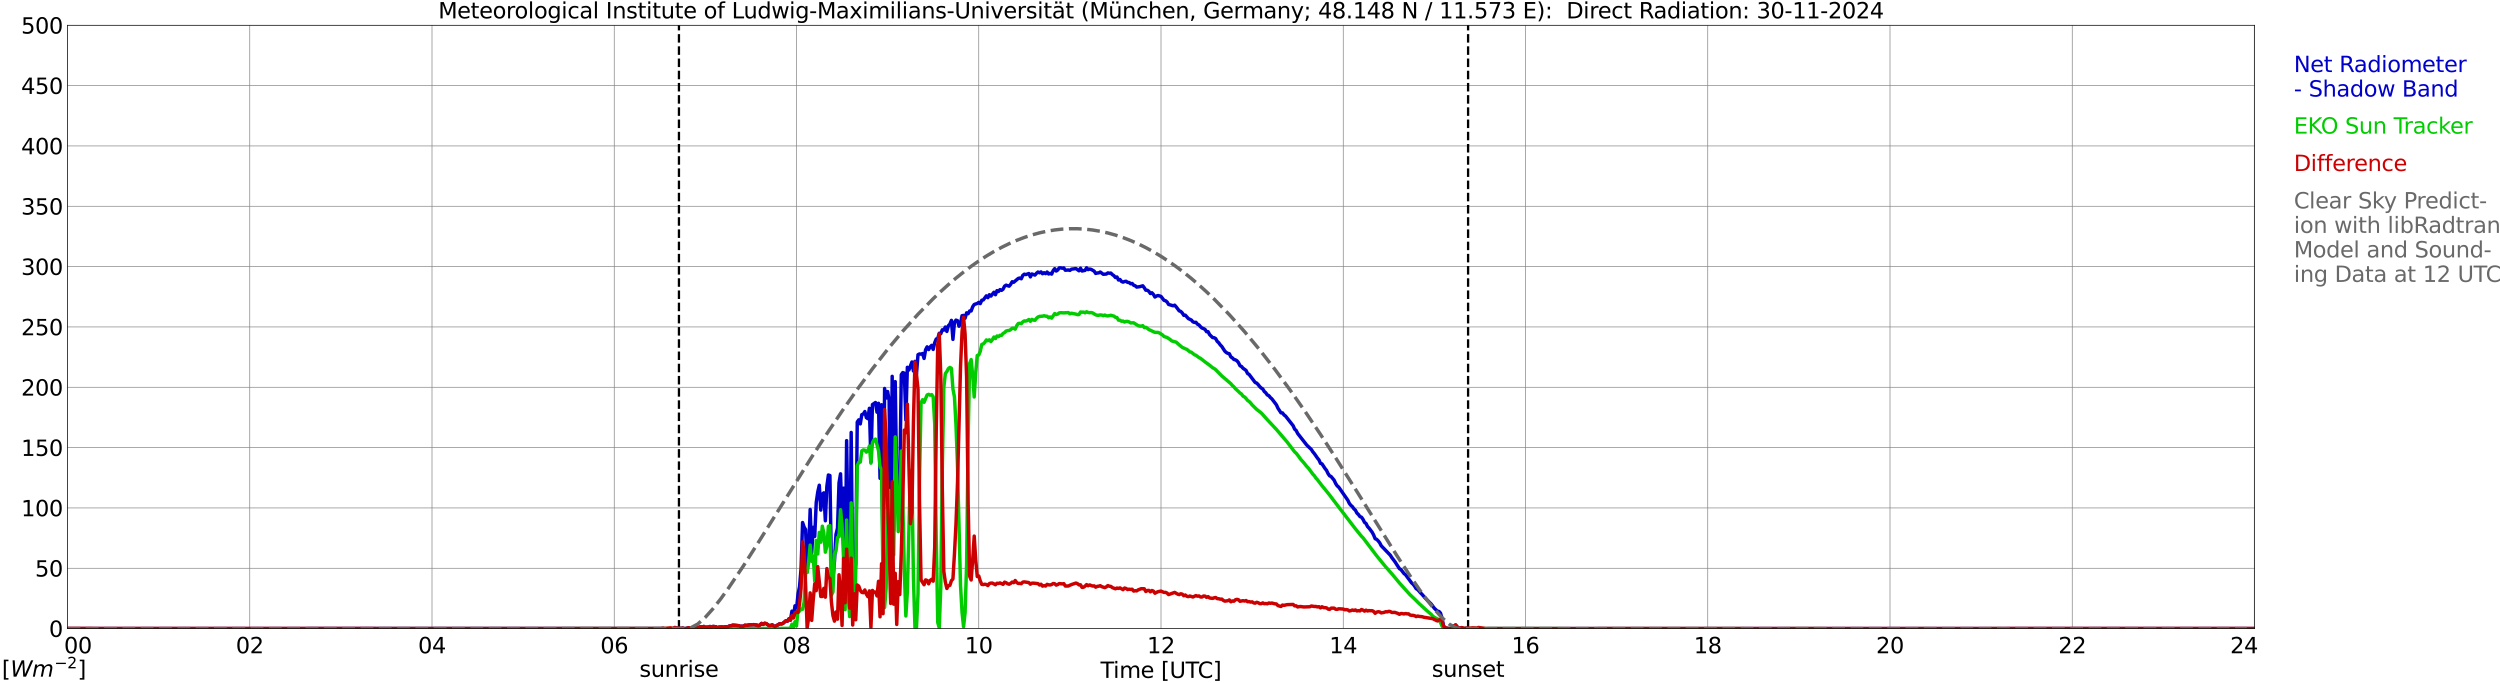 <?xml version="1.0" encoding="utf-8" standalone="no"?>
<!DOCTYPE svg PUBLIC "-//W3C//DTD SVG 1.1//EN"
  "http://www.w3.org/Graphics/SVG/1.1/DTD/svg11.dtd">
<svg xmlns:xlink="http://www.w3.org/1999/xlink" width="1085.4pt" height="296.64pt" viewBox="0 0 1085.4 296.64" xmlns="http://www.w3.org/2000/svg" version="1.1">
 <defs>
  <style type="text/css">*{stroke-linejoin: round; stroke-linecap: butt}</style>
 </defs>
 <g id="figure_1">
  <g id="patch_1">
   <path d="M 0 296.64 
L 1085.4 296.64 
L 1085.4 0 
L 0 0 
z
" style="fill: #ffffff"/>
  </g>
  <g id="axes_1">
   <g id="patch_2">
    <path d="M 29.306 272.909 
L 978.814 272.909 
L 978.814 10.976 
L 29.306 10.976 
z
" style="fill: #ffffff"/>
   </g>
   <g id="patch_3">
    <path d="M 978.814 272.909 
L 978.814 272.909 
L 978.814 10.976 
L 978.814 10.976 
z
" clip-path="url(#pa926a28441)" style="fill: #d3d3d3; opacity: 0.25; stroke: #d3d3d3; stroke-linejoin: miter"/>
   </g>
   <g id="matplotlib.axis_1">
    <g id="xtick_1">
     <g id="line2d_1">
      <path d="M 29.306 272.909 
L 29.306 10.976 
" clip-path="url(#pa926a28441)" style="fill: none; stroke: #808080; stroke-width: 0.3; stroke-linecap: square"/>
     </g>
     <g id="line2d_2"/>
     <g id="text_1">
      <!--    00 -->
      <g transform="translate(18.733 283.627) scale(0.095 -0.095)">
       <defs>
        <path id="DejaVuSans-20" transform="scale(0.016)"/>
        <path id="DejaVuSans-30" d="M 2034 4250 
Q 1547 4250 1301 3770 
Q 1056 3291 1056 2328 
Q 1056 1369 1301 889 
Q 1547 409 2034 409 
Q 2525 409 2770 889 
Q 3016 1369 3016 2328 
Q 3016 3291 2770 3770 
Q 2525 4250 2034 4250 
z
M 2034 4750 
Q 2819 4750 3233 4129 
Q 3647 3509 3647 2328 
Q 3647 1150 3233 529 
Q 2819 -91 2034 -91 
Q 1250 -91 836 529 
Q 422 1150 422 2328 
Q 422 3509 836 4129 
Q 1250 4750 2034 4750 
z
" transform="scale(0.016)"/>
       </defs>
       <use xlink:href="#DejaVuSans-20"/>
       <use xlink:href="#DejaVuSans-20" transform="translate(31.787 0)"/>
       <use xlink:href="#DejaVuSans-20" transform="translate(63.574 0)"/>
       <use xlink:href="#DejaVuSans-30" transform="translate(95.361 0)"/>
       <use xlink:href="#DejaVuSans-30" transform="translate(158.984 0)"/>
      </g>
     </g>
    </g>
    <g id="xtick_2">
     <g id="line2d_3">
      <path d="M 108.431 272.909 
L 108.431 10.976 
" clip-path="url(#pa926a28441)" style="fill: none; stroke: #808080; stroke-width: 0.3; stroke-linecap: square"/>
     </g>
     <g id="line2d_4"/>
     <g id="text_2">
      <!-- 02 -->
      <g transform="translate(102.387 283.627) scale(0.095 -0.095)">
       <defs>
        <path id="DejaVuSans-32" d="M 1228 531 
L 3431 531 
L 3431 0 
L 469 0 
L 469 531 
Q 828 903 1448 1529 
Q 2069 2156 2228 2338 
Q 2531 2678 2651 2914 
Q 2772 3150 2772 3378 
Q 2772 3750 2511 3984 
Q 2250 4219 1831 4219 
Q 1534 4219 1204 4116 
Q 875 4013 500 3803 
L 500 4441 
Q 881 4594 1212 4672 
Q 1544 4750 1819 4750 
Q 2544 4750 2975 4387 
Q 3406 4025 3406 3419 
Q 3406 3131 3298 2873 
Q 3191 2616 2906 2266 
Q 2828 2175 2409 1742 
Q 1991 1309 1228 531 
z
" transform="scale(0.016)"/>
       </defs>
       <use xlink:href="#DejaVuSans-30"/>
       <use xlink:href="#DejaVuSans-32" transform="translate(63.623 0)"/>
      </g>
     </g>
    </g>
    <g id="xtick_3">
     <g id="line2d_5">
      <path d="M 187.557 272.909 
L 187.557 10.976 
" clip-path="url(#pa926a28441)" style="fill: none; stroke: #808080; stroke-width: 0.3; stroke-linecap: square"/>
     </g>
     <g id="line2d_6"/>
     <g id="text_3">
      <!-- 04 -->
      <g transform="translate(181.513 283.627) scale(0.095 -0.095)">
       <defs>
        <path id="DejaVuSans-34" d="M 2419 4116 
L 825 1625 
L 2419 1625 
L 2419 4116 
z
M 2253 4666 
L 3047 4666 
L 3047 1625 
L 3713 1625 
L 3713 1100 
L 3047 1100 
L 3047 0 
L 2419 0 
L 2419 1100 
L 313 1100 
L 313 1709 
L 2253 4666 
z
" transform="scale(0.016)"/>
       </defs>
       <use xlink:href="#DejaVuSans-30"/>
       <use xlink:href="#DejaVuSans-34" transform="translate(63.623 0)"/>
      </g>
     </g>
    </g>
    <g id="xtick_4">
     <g id="line2d_7">
      <path d="M 266.683 272.909 
L 266.683 10.976 
" clip-path="url(#pa926a28441)" style="fill: none; stroke: #808080; stroke-width: 0.3; stroke-linecap: square"/>
     </g>
     <g id="line2d_8"/>
     <g id="text_4">
      <!-- 06 -->
      <g transform="translate(260.638 283.627) scale(0.095 -0.095)">
       <defs>
        <path id="DejaVuSans-36" d="M 2113 2584 
Q 1688 2584 1439 2293 
Q 1191 2003 1191 1497 
Q 1191 994 1439 701 
Q 1688 409 2113 409 
Q 2538 409 2786 701 
Q 3034 994 3034 1497 
Q 3034 2003 2786 2293 
Q 2538 2584 2113 2584 
z
M 3366 4563 
L 3366 3988 
Q 3128 4100 2886 4159 
Q 2644 4219 2406 4219 
Q 1781 4219 1451 3797 
Q 1122 3375 1075 2522 
Q 1259 2794 1537 2939 
Q 1816 3084 2150 3084 
Q 2853 3084 3261 2657 
Q 3669 2231 3669 1497 
Q 3669 778 3244 343 
Q 2819 -91 2113 -91 
Q 1303 -91 875 529 
Q 447 1150 447 2328 
Q 447 3434 972 4092 
Q 1497 4750 2381 4750 
Q 2619 4750 2861 4703 
Q 3103 4656 3366 4563 
z
" transform="scale(0.016)"/>
       </defs>
       <use xlink:href="#DejaVuSans-30"/>
       <use xlink:href="#DejaVuSans-36" transform="translate(63.623 0)"/>
      </g>
     </g>
    </g>
    <g id="xtick_5">
     <g id="line2d_9">
      <path d="M 345.808 272.909 
L 345.808 10.976 
" clip-path="url(#pa926a28441)" style="fill: none; stroke: #808080; stroke-width: 0.3; stroke-linecap: square"/>
     </g>
     <g id="line2d_10"/>
     <g id="text_5">
      <!-- 08 -->
      <g transform="translate(339.764 283.627) scale(0.095 -0.095)">
       <defs>
        <path id="DejaVuSans-38" d="M 2034 2216 
Q 1584 2216 1326 1975 
Q 1069 1734 1069 1313 
Q 1069 891 1326 650 
Q 1584 409 2034 409 
Q 2484 409 2743 651 
Q 3003 894 3003 1313 
Q 3003 1734 2745 1975 
Q 2488 2216 2034 2216 
z
M 1403 2484 
Q 997 2584 770 2862 
Q 544 3141 544 3541 
Q 544 4100 942 4425 
Q 1341 4750 2034 4750 
Q 2731 4750 3128 4425 
Q 3525 4100 3525 3541 
Q 3525 3141 3298 2862 
Q 3072 2584 2669 2484 
Q 3125 2378 3379 2068 
Q 3634 1759 3634 1313 
Q 3634 634 3220 271 
Q 2806 -91 2034 -91 
Q 1263 -91 848 271 
Q 434 634 434 1313 
Q 434 1759 690 2068 
Q 947 2378 1403 2484 
z
M 1172 3481 
Q 1172 3119 1398 2916 
Q 1625 2713 2034 2713 
Q 2441 2713 2670 2916 
Q 2900 3119 2900 3481 
Q 2900 3844 2670 4047 
Q 2441 4250 2034 4250 
Q 1625 4250 1398 4047 
Q 1172 3844 1172 3481 
z
" transform="scale(0.016)"/>
       </defs>
       <use xlink:href="#DejaVuSans-30"/>
       <use xlink:href="#DejaVuSans-38" transform="translate(63.623 0)"/>
      </g>
     </g>
    </g>
    <g id="xtick_6">
     <g id="line2d_11">
      <path d="M 424.934 272.909 
L 424.934 10.976 
" clip-path="url(#pa926a28441)" style="fill: none; stroke: #808080; stroke-width: 0.3; stroke-linecap: square"/>
     </g>
     <g id="line2d_12"/>
     <g id="text_6">
      <!-- 10 -->
      <g transform="translate(418.89 283.627) scale(0.095 -0.095)">
       <defs>
        <path id="DejaVuSans-31" d="M 794 531 
L 1825 531 
L 1825 4091 
L 703 3866 
L 703 4441 
L 1819 4666 
L 2450 4666 
L 2450 531 
L 3481 531 
L 3481 0 
L 794 0 
L 794 531 
z
" transform="scale(0.016)"/>
       </defs>
       <use xlink:href="#DejaVuSans-31"/>
       <use xlink:href="#DejaVuSans-30" transform="translate(63.623 0)"/>
      </g>
     </g>
    </g>
    <g id="xtick_7">
     <g id="line2d_13">
      <path d="M 504.06 272.909 
L 504.06 10.976 
" clip-path="url(#pa926a28441)" style="fill: none; stroke: #808080; stroke-width: 0.3; stroke-linecap: square"/>
     </g>
     <g id="line2d_14"/>
     <g id="text_7">
      <!-- 12 -->
      <g transform="translate(498.015 283.627) scale(0.095 -0.095)">
       <use xlink:href="#DejaVuSans-31"/>
       <use xlink:href="#DejaVuSans-32" transform="translate(63.623 0)"/>
      </g>
     </g>
    </g>
    <g id="xtick_8">
     <g id="line2d_15">
      <path d="M 583.185 272.909 
L 583.185 10.976 
" clip-path="url(#pa926a28441)" style="fill: none; stroke: #808080; stroke-width: 0.3; stroke-linecap: square"/>
     </g>
     <g id="line2d_16"/>
     <g id="text_8">
      <!-- 14 -->
      <g transform="translate(577.141 283.627) scale(0.095 -0.095)">
       <use xlink:href="#DejaVuSans-31"/>
       <use xlink:href="#DejaVuSans-34" transform="translate(63.623 0)"/>
      </g>
     </g>
    </g>
    <g id="xtick_9">
     <g id="line2d_17">
      <path d="M 662.311 272.909 
L 662.311 10.976 
" clip-path="url(#pa926a28441)" style="fill: none; stroke: #808080; stroke-width: 0.3; stroke-linecap: square"/>
     </g>
     <g id="line2d_18"/>
     <g id="text_9">
      <!-- 16 -->
      <g transform="translate(656.267 283.627) scale(0.095 -0.095)">
       <use xlink:href="#DejaVuSans-31"/>
       <use xlink:href="#DejaVuSans-36" transform="translate(63.623 0)"/>
      </g>
     </g>
    </g>
    <g id="xtick_10">
     <g id="line2d_19">
      <path d="M 741.437 272.909 
L 741.437 10.976 
" clip-path="url(#pa926a28441)" style="fill: none; stroke: #808080; stroke-width: 0.3; stroke-linecap: square"/>
     </g>
     <g id="line2d_20"/>
     <g id="text_10">
      <!-- 18 -->
      <g transform="translate(735.392 283.627) scale(0.095 -0.095)">
       <use xlink:href="#DejaVuSans-31"/>
       <use xlink:href="#DejaVuSans-38" transform="translate(63.623 0)"/>
      </g>
     </g>
    </g>
    <g id="xtick_11">
     <g id="line2d_21">
      <path d="M 820.562 272.909 
L 820.562 10.976 
" clip-path="url(#pa926a28441)" style="fill: none; stroke: #808080; stroke-width: 0.3; stroke-linecap: square"/>
     </g>
     <g id="line2d_22"/>
     <g id="text_11">
      <!-- 20 -->
      <g transform="translate(814.518 283.627) scale(0.095 -0.095)">
       <use xlink:href="#DejaVuSans-32"/>
       <use xlink:href="#DejaVuSans-30" transform="translate(63.623 0)"/>
      </g>
     </g>
    </g>
    <g id="xtick_12">
     <g id="line2d_23">
      <path d="M 899.688 272.909 
L 899.688 10.976 
" clip-path="url(#pa926a28441)" style="fill: none; stroke: #808080; stroke-width: 0.3; stroke-linecap: square"/>
     </g>
     <g id="line2d_24"/>
     <g id="text_12">
      <!-- 22 -->
      <g transform="translate(893.644 283.627) scale(0.095 -0.095)">
       <use xlink:href="#DejaVuSans-32"/>
       <use xlink:href="#DejaVuSans-32" transform="translate(63.623 0)"/>
      </g>
     </g>
    </g>
    <g id="xtick_13">
     <g id="line2d_25">
      <path d="M 978.814 272.909 
L 978.814 10.976 
" clip-path="url(#pa926a28441)" style="fill: none; stroke: #808080; stroke-width: 0.3; stroke-linecap: square"/>
     </g>
     <g id="line2d_26"/>
     <g id="text_13">
      <!-- 24    -->
      <g transform="translate(968.241 283.627) scale(0.095 -0.095)">
       <use xlink:href="#DejaVuSans-32"/>
       <use xlink:href="#DejaVuSans-34" transform="translate(63.623 0)"/>
       <use xlink:href="#DejaVuSans-20" transform="translate(127.246 0)"/>
       <use xlink:href="#DejaVuSans-20" transform="translate(159.033 0)"/>
       <use xlink:href="#DejaVuSans-20" transform="translate(190.82 0)"/>
      </g>
     </g>
    </g>
    <g id="text_14">
     <!-- Time [UTC] -->
     <g transform="translate(477.806 294.322) scale(0.095 -0.095)">
      <defs>
       <path id="DejaVuSans-54" d="M -19 4666 
L 3928 4666 
L 3928 4134 
L 2272 4134 
L 2272 0 
L 1638 0 
L 1638 4134 
L -19 4134 
L -19 4666 
z
" transform="scale(0.016)"/>
       <path id="DejaVuSans-69" d="M 603 3500 
L 1178 3500 
L 1178 0 
L 603 0 
L 603 3500 
z
M 603 4863 
L 1178 4863 
L 1178 4134 
L 603 4134 
L 603 4863 
z
" transform="scale(0.016)"/>
       <path id="DejaVuSans-6d" d="M 3328 2828 
Q 3544 3216 3844 3400 
Q 4144 3584 4550 3584 
Q 5097 3584 5394 3201 
Q 5691 2819 5691 2113 
L 5691 0 
L 5113 0 
L 5113 2094 
Q 5113 2597 4934 2840 
Q 4756 3084 4391 3084 
Q 3944 3084 3684 2787 
Q 3425 2491 3425 1978 
L 3425 0 
L 2847 0 
L 2847 2094 
Q 2847 2600 2669 2842 
Q 2491 3084 2119 3084 
Q 1678 3084 1418 2786 
Q 1159 2488 1159 1978 
L 1159 0 
L 581 0 
L 581 3500 
L 1159 3500 
L 1159 2956 
Q 1356 3278 1631 3431 
Q 1906 3584 2284 3584 
Q 2666 3584 2933 3390 
Q 3200 3197 3328 2828 
z
" transform="scale(0.016)"/>
       <path id="DejaVuSans-65" d="M 3597 1894 
L 3597 1613 
L 953 1613 
Q 991 1019 1311 708 
Q 1631 397 2203 397 
Q 2534 397 2845 478 
Q 3156 559 3463 722 
L 3463 178 
Q 3153 47 2828 -22 
Q 2503 -91 2169 -91 
Q 1331 -91 842 396 
Q 353 884 353 1716 
Q 353 2575 817 3079 
Q 1281 3584 2069 3584 
Q 2775 3584 3186 3129 
Q 3597 2675 3597 1894 
z
M 3022 2063 
Q 3016 2534 2758 2815 
Q 2500 3097 2075 3097 
Q 1594 3097 1305 2825 
Q 1016 2553 972 2059 
L 3022 2063 
z
" transform="scale(0.016)"/>
       <path id="DejaVuSans-5b" d="M 550 4863 
L 1875 4863 
L 1875 4416 
L 1125 4416 
L 1125 -397 
L 1875 -397 
L 1875 -844 
L 550 -844 
L 550 4863 
z
" transform="scale(0.016)"/>
       <path id="DejaVuSans-55" d="M 556 4666 
L 1191 4666 
L 1191 1831 
Q 1191 1081 1462 751 
Q 1734 422 2344 422 
Q 2950 422 3222 751 
Q 3494 1081 3494 1831 
L 3494 4666 
L 4128 4666 
L 4128 1753 
Q 4128 841 3676 375 
Q 3225 -91 2344 -91 
Q 1459 -91 1007 375 
Q 556 841 556 1753 
L 556 4666 
z
" transform="scale(0.016)"/>
       <path id="DejaVuSans-43" d="M 4122 4306 
L 4122 3641 
Q 3803 3938 3442 4084 
Q 3081 4231 2675 4231 
Q 1875 4231 1450 3742 
Q 1025 3253 1025 2328 
Q 1025 1406 1450 917 
Q 1875 428 2675 428 
Q 3081 428 3442 575 
Q 3803 722 4122 1019 
L 4122 359 
Q 3791 134 3420 21 
Q 3050 -91 2638 -91 
Q 1578 -91 968 557 
Q 359 1206 359 2328 
Q 359 3453 968 4101 
Q 1578 4750 2638 4750 
Q 3056 4750 3426 4639 
Q 3797 4528 4122 4306 
z
" transform="scale(0.016)"/>
       <path id="DejaVuSans-5d" d="M 1947 4863 
L 1947 -844 
L 622 -844 
L 622 -397 
L 1369 -397 
L 1369 4416 
L 622 4416 
L 622 4863 
L 1947 4863 
z
" transform="scale(0.016)"/>
      </defs>
      <use xlink:href="#DejaVuSans-54"/>
      <use xlink:href="#DejaVuSans-69" transform="translate(57.959 0)"/>
      <use xlink:href="#DejaVuSans-6d" transform="translate(85.742 0)"/>
      <use xlink:href="#DejaVuSans-65" transform="translate(183.154 0)"/>
      <use xlink:href="#DejaVuSans-20" transform="translate(244.678 0)"/>
      <use xlink:href="#DejaVuSans-5b" transform="translate(276.465 0)"/>
      <use xlink:href="#DejaVuSans-55" transform="translate(315.479 0)"/>
      <use xlink:href="#DejaVuSans-54" transform="translate(388.672 0)"/>
      <use xlink:href="#DejaVuSans-43" transform="translate(443.881 0)"/>
      <use xlink:href="#DejaVuSans-5d" transform="translate(513.705 0)"/>
     </g>
    </g>
   </g>
   <g id="matplotlib.axis_2">
    <g id="ytick_1">
     <g id="line2d_27">
      <path d="M 29.306 272.909 
L 978.814 272.909 
" clip-path="url(#pa926a28441)" style="fill: none; stroke: #808080; stroke-width: 0.3; stroke-linecap: square"/>
     </g>
     <g id="line2d_28"/>
     <g id="text_15">
      <!-- 0 -->
      <g transform="translate(21.261 276.518) scale(0.095 -0.095)">
       <use xlink:href="#DejaVuSans-30"/>
      </g>
     </g>
    </g>
    <g id="ytick_2">
     <g id="line2d_29">
      <path d="M 29.306 246.715 
L 978.814 246.715 
" clip-path="url(#pa926a28441)" style="fill: none; stroke: #808080; stroke-width: 0.3; stroke-linecap: square"/>
     </g>
     <g id="line2d_30"/>
     <g id="text_16">
      <!-- 50 -->
      <g transform="translate(15.217 250.325) scale(0.095 -0.095)">
       <defs>
        <path id="DejaVuSans-35" d="M 691 4666 
L 3169 4666 
L 3169 4134 
L 1269 4134 
L 1269 2991 
Q 1406 3038 1543 3061 
Q 1681 3084 1819 3084 
Q 2600 3084 3056 2656 
Q 3513 2228 3513 1497 
Q 3513 744 3044 326 
Q 2575 -91 1722 -91 
Q 1428 -91 1123 -41 
Q 819 9 494 109 
L 494 744 
Q 775 591 1075 516 
Q 1375 441 1709 441 
Q 2250 441 2565 725 
Q 2881 1009 2881 1497 
Q 2881 1984 2565 2268 
Q 2250 2553 1709 2553 
Q 1456 2553 1204 2497 
Q 953 2441 691 2322 
L 691 4666 
z
" transform="scale(0.016)"/>
       </defs>
       <use xlink:href="#DejaVuSans-35"/>
       <use xlink:href="#DejaVuSans-30" transform="translate(63.623 0)"/>
      </g>
     </g>
    </g>
    <g id="ytick_3">
     <g id="line2d_31">
      <path d="M 29.306 220.522 
L 978.814 220.522 
" clip-path="url(#pa926a28441)" style="fill: none; stroke: #808080; stroke-width: 0.3; stroke-linecap: square"/>
     </g>
     <g id="line2d_32"/>
     <g id="text_17">
      <!-- 100 -->
      <g transform="translate(9.173 224.131) scale(0.095 -0.095)">
       <use xlink:href="#DejaVuSans-31"/>
       <use xlink:href="#DejaVuSans-30" transform="translate(63.623 0)"/>
       <use xlink:href="#DejaVuSans-30" transform="translate(127.246 0)"/>
      </g>
     </g>
    </g>
    <g id="ytick_4">
     <g id="line2d_33">
      <path d="M 29.306 194.329 
L 978.814 194.329 
" clip-path="url(#pa926a28441)" style="fill: none; stroke: #808080; stroke-width: 0.3; stroke-linecap: square"/>
     </g>
     <g id="line2d_34"/>
     <g id="text_18">
      <!-- 150 -->
      <g transform="translate(9.173 197.938) scale(0.095 -0.095)">
       <use xlink:href="#DejaVuSans-31"/>
       <use xlink:href="#DejaVuSans-35" transform="translate(63.623 0)"/>
       <use xlink:href="#DejaVuSans-30" transform="translate(127.246 0)"/>
      </g>
     </g>
    </g>
    <g id="ytick_5">
     <g id="line2d_35">
      <path d="M 29.306 168.136 
L 978.814 168.136 
" clip-path="url(#pa926a28441)" style="fill: none; stroke: #808080; stroke-width: 0.3; stroke-linecap: square"/>
     </g>
     <g id="line2d_36"/>
     <g id="text_19">
      <!-- 200 -->
      <g transform="translate(9.173 171.745) scale(0.095 -0.095)">
       <use xlink:href="#DejaVuSans-32"/>
       <use xlink:href="#DejaVuSans-30" transform="translate(63.623 0)"/>
       <use xlink:href="#DejaVuSans-30" transform="translate(127.246 0)"/>
      </g>
     </g>
    </g>
    <g id="ytick_6">
     <g id="line2d_37">
      <path d="M 29.306 141.942 
L 978.814 141.942 
" clip-path="url(#pa926a28441)" style="fill: none; stroke: #808080; stroke-width: 0.3; stroke-linecap: square"/>
     </g>
     <g id="line2d_38"/>
     <g id="text_20">
      <!-- 250 -->
      <g transform="translate(9.173 145.551) scale(0.095 -0.095)">
       <use xlink:href="#DejaVuSans-32"/>
       <use xlink:href="#DejaVuSans-35" transform="translate(63.623 0)"/>
       <use xlink:href="#DejaVuSans-30" transform="translate(127.246 0)"/>
      </g>
     </g>
    </g>
    <g id="ytick_7">
     <g id="line2d_39">
      <path d="M 29.306 115.749 
L 978.814 115.749 
" clip-path="url(#pa926a28441)" style="fill: none; stroke: #808080; stroke-width: 0.3; stroke-linecap: square"/>
     </g>
     <g id="line2d_40"/>
     <g id="text_21">
      <!-- 300 -->
      <g transform="translate(9.173 119.358) scale(0.095 -0.095)">
       <defs>
        <path id="DejaVuSans-33" d="M 2597 2516 
Q 3050 2419 3304 2112 
Q 3559 1806 3559 1356 
Q 3559 666 3084 287 
Q 2609 -91 1734 -91 
Q 1441 -91 1130 -33 
Q 819 25 488 141 
L 488 750 
Q 750 597 1062 519 
Q 1375 441 1716 441 
Q 2309 441 2620 675 
Q 2931 909 2931 1356 
Q 2931 1769 2642 2001 
Q 2353 2234 1838 2234 
L 1294 2234 
L 1294 2753 
L 1863 2753 
Q 2328 2753 2575 2939 
Q 2822 3125 2822 3475 
Q 2822 3834 2567 4026 
Q 2313 4219 1838 4219 
Q 1578 4219 1281 4162 
Q 984 4106 628 3988 
L 628 4550 
Q 988 4650 1302 4700 
Q 1616 4750 1894 4750 
Q 2613 4750 3031 4423 
Q 3450 4097 3450 3541 
Q 3450 3153 3228 2886 
Q 3006 2619 2597 2516 
z
" transform="scale(0.016)"/>
       </defs>
       <use xlink:href="#DejaVuSans-33"/>
       <use xlink:href="#DejaVuSans-30" transform="translate(63.623 0)"/>
       <use xlink:href="#DejaVuSans-30" transform="translate(127.246 0)"/>
      </g>
     </g>
    </g>
    <g id="ytick_8">
     <g id="line2d_41">
      <path d="M 29.306 89.556 
L 978.814 89.556 
" clip-path="url(#pa926a28441)" style="fill: none; stroke: #808080; stroke-width: 0.3; stroke-linecap: square"/>
     </g>
     <g id="line2d_42"/>
     <g id="text_22">
      <!-- 350 -->
      <g transform="translate(9.173 93.165) scale(0.095 -0.095)">
       <use xlink:href="#DejaVuSans-33"/>
       <use xlink:href="#DejaVuSans-35" transform="translate(63.623 0)"/>
       <use xlink:href="#DejaVuSans-30" transform="translate(127.246 0)"/>
      </g>
     </g>
    </g>
    <g id="ytick_9">
     <g id="line2d_43">
      <path d="M 29.306 63.362 
L 978.814 63.362 
" clip-path="url(#pa926a28441)" style="fill: none; stroke: #808080; stroke-width: 0.3; stroke-linecap: square"/>
     </g>
     <g id="line2d_44"/>
     <g id="text_23">
      <!-- 400 -->
      <g transform="translate(9.173 66.972) scale(0.095 -0.095)">
       <use xlink:href="#DejaVuSans-34"/>
       <use xlink:href="#DejaVuSans-30" transform="translate(63.623 0)"/>
       <use xlink:href="#DejaVuSans-30" transform="translate(127.246 0)"/>
      </g>
     </g>
    </g>
    <g id="ytick_10">
     <g id="line2d_45">
      <path d="M 29.306 37.169 
L 978.814 37.169 
" clip-path="url(#pa926a28441)" style="fill: none; stroke: #808080; stroke-width: 0.3; stroke-linecap: square"/>
     </g>
     <g id="line2d_46"/>
     <g id="text_24">
      <!-- 450 -->
      <g transform="translate(9.173 40.778) scale(0.095 -0.095)">
       <use xlink:href="#DejaVuSans-34"/>
       <use xlink:href="#DejaVuSans-35" transform="translate(63.623 0)"/>
       <use xlink:href="#DejaVuSans-30" transform="translate(127.246 0)"/>
      </g>
     </g>
    </g>
    <g id="ytick_11">
     <g id="line2d_47">
      <path d="M 29.306 10.976 
L 978.814 10.976 
" clip-path="url(#pa926a28441)" style="fill: none; stroke: #808080; stroke-width: 0.3; stroke-linecap: square"/>
     </g>
     <g id="line2d_48"/>
     <g id="text_25">
      <!-- 500 -->
      <g transform="translate(9.173 14.585) scale(0.095 -0.095)">
       <use xlink:href="#DejaVuSans-35"/>
       <use xlink:href="#DejaVuSans-30" transform="translate(63.623 0)"/>
       <use xlink:href="#DejaVuSans-30" transform="translate(127.246 0)"/>
      </g>
     </g>
    </g>
   </g>
   <g id="line2d_49">
    <path d="M 294.772 272.909 
L 294.772 10.976 
" clip-path="url(#pa926a28441)" style="fill: none; stroke-dasharray: 3.7,1.6; stroke-dashoffset: 0; stroke: #000000"/>
   </g>
   <g id="line2d_50">
    <path d="M 637.386 272.909 
L 637.386 10.976 
" clip-path="url(#pa926a28441)" style="fill: none; stroke-dasharray: 3.7,1.6; stroke-dashoffset: 0; stroke: #000000"/>
   </g>
   <g id="line2d_51">
    <path d="M 29.306 272.909 
L 287.124 272.877 
L 287.783 272.773 
L 288.442 273.035 
L 289.102 273.014 
L 291.08 273.234 
L 291.739 273.113 
L 292.399 272.872 
L 293.058 272.443 
L 293.717 272.767 
L 294.377 272.684 
L 295.696 272.862 
L 296.355 272.684 
L 297.014 272.904 
L 297.674 272.925 
L 298.992 272.516 
L 299.652 272.699 
L 300.971 272.553 
L 301.63 272.715 
L 302.289 272.264 
L 302.949 272.49 
L 304.267 272.102 
L 304.927 272.217 
L 305.586 271.992 
L 306.246 272.401 
L 306.905 272.28 
L 307.564 272.296 
L 308.224 272.008 
L 308.883 272.354 
L 309.543 271.966 
L 310.861 272.144 
L 311.521 272.615 
L 312.18 272.27 
L 313.499 272.202 
L 314.158 272.322 
L 314.818 272.118 
L 316.136 272.076 
L 316.796 271.751 
L 317.455 271.704 
L 318.114 271.426 
L 319.433 271.521 
L 320.752 271.657 
L 321.411 271.94 
L 322.071 271.877 
L 322.73 271.934 
L 323.39 271.463 
L 324.049 271.542 
L 325.368 271.301 
L 327.346 271.201 
L 328.665 271.431 
L 329.324 271.725 
L 329.983 271.29 
L 330.643 270.677 
L 331.302 271.086 
L 331.961 270.614 
L 332.621 270.73 
L 333.94 271.631 
L 334.599 271.573 
L 335.258 271.274 
L 335.918 271.819 
L 336.577 271.982 
L 338.555 270.777 
L 339.215 270.881 
L 339.874 270.667 
L 341.193 269.519 
L 341.852 269.666 
L 342.512 268.665 
L 343.171 269.2 
L 343.83 265.334 
L 344.49 267.817 
L 345.149 263.018 
L 345.808 264.506 
L 346.468 257.916 
L 347.127 254.72 
L 347.787 246.951 
L 348.446 226.871 
L 349.105 228.815 
L 349.765 229.941 
L 350.424 248.345 
L 351.083 239.261 
L 351.743 221.182 
L 352.402 240.141 
L 353.062 228.951 
L 353.721 232.906 
L 354.38 218.133 
L 355.04 213.607 
L 355.699 210.673 
L 356.359 221.455 
L 357.018 214.508 
L 357.677 213.984 
L 358.337 226.096 
L 358.996 211.087 
L 359.655 206.226 
L 360.315 206.462 
L 360.974 246.962 
L 361.634 251.294 
L 362.293 243.667 
L 362.952 232.042 
L 363.612 229.276 
L 364.271 209.615 
L 364.93 205.718 
L 365.59 226.625 
L 366.249 211.931 
L 366.909 253.447 
L 367.568 191.311 
L 368.227 233.551 
L 368.887 258.78 
L 369.546 187.754 
L 370.206 252.504 
L 370.865 251.98 
L 371.524 244.908 
L 372.184 183.223 
L 372.843 182.28 
L 373.502 184.035 
L 374.162 180.022 
L 374.821 179.75 
L 375.481 178.676 
L 376.14 181.337 
L 376.799 181.777 
L 377.459 177.277 
L 378.118 200.563 
L 378.777 175.658 
L 380.096 174.762 
L 380.756 178.953 
L 381.415 175.098 
L 382.074 207.656 
L 382.734 175.737 
L 383.393 247.559 
L 384.053 168.67 
L 384.712 172.824 
L 385.371 169.995 
L 386.031 173.914 
L 386.69 249.005 
L 387.349 163.395 
L 388.009 230.324 
L 388.668 165.689 
L 389.328 209.72 
L 389.987 210.391 
L 390.646 207.729 
L 391.306 162.651 
L 391.965 161.76 
L 392.624 162.017 
L 393.284 182.343 
L 393.943 159.471 
L 394.603 160.634 
L 395.921 157.171 
L 396.581 161.069 
L 397.24 156.893 
L 397.899 162.326 
L 398.559 153.996 
L 399.218 153.651 
L 399.878 153.771 
L 400.537 153.493 
L 401.196 155.615 
L 401.856 151.849 
L 402.515 150.591 
L 403.175 151.765 
L 403.834 150.649 
L 404.493 149.942 
L 405.153 151.702 
L 405.812 148.789 
L 406.471 147.191 
L 407.131 146.987 
L 407.79 144.698 
L 408.45 144.902 
L 409.109 143.179 
L 409.768 143.32 
L 410.428 141.984 
L 411.087 143.891 
L 411.746 141.418 
L 412.406 140.727 
L 413.065 139.087 
L 413.725 147.338 
L 414.384 139.978 
L 415.043 138.988 
L 415.703 139.229 
L 416.362 141.638 
L 417.022 140.486 
L 417.681 137.06 
L 418.34 136.945 
L 419 138.16 
L 419.659 135.823 
L 420.318 136.19 
L 420.978 135.017 
L 421.637 135.011 
L 422.297 133.194 
L 422.956 132.198 
L 424.275 131.753 
L 424.934 131.292 
L 425.593 131.821 
L 426.253 130.36 
L 426.912 130.213 
L 428.231 128.453 
L 428.89 129.228 
L 429.55 127.965 
L 430.209 128.552 
L 431.528 126.897 
L 432.187 127.95 
L 432.847 126.184 
L 433.506 126.551 
L 434.165 125.739 
L 434.825 126.064 
L 435.484 125.556 
L 436.144 124.241 
L 436.803 123.811 
L 438.122 124.241 
L 438.781 123.471 
L 439.44 122.318 
L 440.1 122.559 
L 442.078 120.883 
L 442.737 120.715 
L 443.397 121.024 
L 444.056 119.563 
L 444.716 119.039 
L 445.375 119.217 
L 446.694 118.756 
L 447.353 120.212 
L 448.012 118.955 
L 449.331 119.426 
L 449.991 118.656 
L 450.65 118.106 
L 451.309 118.431 
L 451.969 118.049 
L 452.628 118.84 
L 453.287 118.41 
L 453.947 118.798 
L 454.606 118.106 
L 455.266 118.96 
L 455.925 118.677 
L 456.584 118.997 
L 457.244 117.483 
L 457.903 116.65 
L 458.563 117.666 
L 459.222 117.237 
L 459.881 116.304 
L 460.541 116.289 
L 461.2 116.446 
L 461.859 116.325 
L 462.519 117.321 
L 463.838 117.216 
L 464.497 117.399 
L 465.156 116.875 
L 467.134 116.608 
L 468.453 117.562 
L 469.113 116.446 
L 469.772 117.661 
L 471.091 117.378 
L 471.75 116.262 
L 472.409 117.053 
L 473.069 116.812 
L 473.728 116.954 
L 475.047 117.724 
L 475.706 118.714 
L 476.366 118.531 
L 477.025 118.473 
L 477.685 118.106 
L 479.003 119.081 
L 480.322 118.981 
L 480.981 118.494 
L 481.641 118.614 
L 482.3 118.573 
L 482.96 119.243 
L 483.619 119.694 
L 484.278 120.479 
L 484.938 120.259 
L 485.597 121.553 
L 486.256 121.354 
L 486.916 122.203 
L 487.575 122.486 
L 488.235 122.219 
L 488.894 122.119 
L 489.553 122.591 
L 490.213 122.648 
L 490.872 123.198 
L 491.532 123.078 
L 492.191 123.848 
L 492.85 124.068 
L 493.51 124.639 
L 494.828 124.456 
L 496.147 124.089 
L 496.807 124.943 
L 497.466 125.996 
L 498.125 126.011 
L 498.785 126.483 
L 499.444 127.431 
L 500.103 127.106 
L 500.763 127.819 
L 501.422 128.95 
L 502.082 128.547 
L 502.741 128.285 
L 504.06 128.688 
L 505.379 130.412 
L 506.038 130.574 
L 506.697 131.103 
L 507.357 132.172 
L 509.335 132.759 
L 509.994 132.497 
L 510.654 133.225 
L 511.972 134.97 
L 512.632 135.195 
L 513.291 135.86 
L 513.95 136.897 
L 514.61 136.835 
L 515.929 138.312 
L 517.247 138.946 
L 517.907 139.716 
L 518.566 139.978 
L 519.226 139.936 
L 519.885 140.748 
L 520.544 141.073 
L 521.204 141.843 
L 521.863 142.429 
L 522.522 142.655 
L 523.182 143.016 
L 523.841 144.012 
L 524.501 144.012 
L 525.16 145.269 
L 526.479 146.563 
L 527.138 146.626 
L 527.797 147.008 
L 528.457 148.202 
L 529.116 148.794 
L 529.776 149.722 
L 530.435 150.392 
L 531.754 152.441 
L 532.413 153.053 
L 533.073 153.415 
L 533.732 153.577 
L 534.391 154.955 
L 535.051 155.385 
L 535.71 156.071 
L 536.369 156.233 
L 537.029 156.637 
L 537.688 157.428 
L 538.348 158.785 
L 539.007 159.109 
L 539.666 159.879 
L 540.985 160.812 
L 541.644 162.169 
L 542.304 162.556 
L 544.941 166.056 
L 545.601 166.323 
L 546.26 166.994 
L 546.919 167.842 
L 547.579 168.471 
L 548.238 168.874 
L 548.898 169.969 
L 549.557 170.54 
L 550.216 171.473 
L 550.876 171.776 
L 551.535 172.588 
L 552.195 173.175 
L 554.173 175.768 
L 554.832 177.23 
L 556.151 179.231 
L 556.81 179.273 
L 557.47 180.148 
L 558.129 180.635 
L 561.426 184.826 
L 562.085 186.329 
L 562.745 186.895 
L 563.404 188.21 
L 567.36 193.26 
L 569.338 195.162 
L 569.998 196.194 
L 570.657 196.964 
L 571.976 198.876 
L 572.635 199.662 
L 573.295 201.16 
L 573.954 201.385 
L 575.273 203.413 
L 575.932 204.219 
L 576.592 205.623 
L 577.251 206.577 
L 577.91 206.896 
L 579.229 208.484 
L 579.889 209.919 
L 580.548 210.935 
L 581.207 211.48 
L 585.164 217.175 
L 585.823 218.552 
L 586.482 219.385 
L 587.142 219.956 
L 587.801 220.905 
L 588.46 221.491 
L 589.12 222.749 
L 589.779 223.382 
L 590.439 224.289 
L 591.098 224.54 
L 591.757 225.467 
L 592.417 226.788 
L 593.076 227.275 
L 593.736 228.611 
L 594.395 229.302 
L 595.714 231.041 
L 596.373 232.262 
L 597.032 233.881 
L 597.692 234.169 
L 598.351 234.813 
L 599.011 235.667 
L 599.67 236.945 
L 603.626 241.063 
L 604.286 242.116 
L 605.604 243.839 
L 607.582 246.904 
L 608.242 247.287 
L 609.561 249.01 
L 610.22 249.502 
L 612.858 253.07 
L 613.517 253.641 
L 614.176 254.505 
L 614.836 255.585 
L 615.495 255.972 
L 616.814 257.47 
L 617.473 258.141 
L 618.792 259.665 
L 621.429 262.327 
L 622.748 264.108 
L 624.067 265.344 
L 624.726 265.449 
L 625.386 266.14 
L 626.045 268.288 
L 626.705 271.693 
L 627.364 272.547 
L 629.342 273.019 
L 630.001 272.835 
L 630.661 272.778 
L 631.32 271.746 
L 631.98 271.342 
L 632.639 272.196 
L 633.298 272.579 
L 633.958 272.657 
L 634.617 272.479 
L 635.936 273.029 
L 636.595 272.725 
L 637.255 273.029 
L 639.233 273.239 
L 641.211 273.139 
L 641.87 273.401 
L 645.827 272.909 
L 978.154 272.909 
L 978.154 272.909 
" clip-path="url(#pa926a28441)" style="fill: none; stroke: #0000cc; stroke-width: 1.5; stroke-linecap: square"/>
   </g>
   <g id="line2d_52">
    <path d="M 28.646 273 
L 49.747 272.975 
L 66.231 272.971 
L 139.422 272.961 
L 151.951 272.968 
L 171.073 272.945 
L 188.876 272.941 
L 223.164 272.932 
L 268.661 272.916 
L 294.377 272.91 
L 343.171 272.827 
L 343.83 271.01 
L 344.49 272.403 
L 345.149 269.915 
L 345.808 271.755 
L 346.468 264.892 
L 347.127 265.341 
L 347.787 264.403 
L 348.446 264.516 
L 349.105 261.584 
L 349.765 248.739 
L 350.424 248.563 
L 351.083 243.837 
L 351.743 236.676 
L 352.402 243.699 
L 353.062 241.343 
L 353.721 252.336 
L 354.38 234.622 
L 355.04 240.491 
L 355.699 231.147 
L 356.359 235.4 
L 357.018 228.462 
L 357.677 231.454 
L 358.337 239.728 
L 358.996 237.136 
L 359.655 228.498 
L 360.315 228.202 
L 360.974 258.419 
L 361.634 256.912 
L 362.293 240.429 
L 362.952 239.248 
L 363.612 233.364 
L 364.271 232.974 
L 364.93 221.302 
L 365.59 227.992 
L 366.249 242.407 
L 366.909 264.679 
L 367.568 225.777 
L 368.227 257.379 
L 368.887 267.681 
L 369.546 218.337 
L 370.206 250.958 
L 370.865 267.072 
L 371.524 248.748 
L 372.184 202.161 
L 372.843 200.72 
L 373.502 200.631 
L 374.162 195.755 
L 374.821 195.334 
L 375.481 195.449 
L 376.14 196.291 
L 376.799 195.631 
L 377.459 193.643 
L 378.118 201.08 
L 378.777 192.226 
L 379.437 190.947 
L 380.096 190.63 
L 381.415 195.621 
L 382.074 202.534 
L 382.734 203.887 
L 383.393 254.04 
L 384.053 263.759 
L 384.712 255.379 
L 385.371 224.314 
L 386.031 212.913 
L 386.69 259.919 
L 387.349 227.109 
L 388.009 240.93 
L 388.668 189.694 
L 389.328 207.915 
L 389.987 230.777 
L 390.646 222.518 
L 391.306 195.82 
L 391.965 218.296 
L 392.624 248.193 
L 393.284 267.421 
L 393.943 256.915 
L 395.262 204.4 
L 395.921 207.717 
L 396.581 251.267 
L 397.24 272.599 
L 397.899 272.736 
L 398.559 257.937 
L 399.218 208.417 
L 399.878 174.887 
L 400.537 173.548 
L 401.196 174.657 
L 402.515 171.474 
L 403.175 171.204 
L 403.834 171.569 
L 404.493 171.319 
L 405.153 172.29 
L 405.812 184.074 
L 406.471 232.744 
L 407.131 270.243 
L 407.79 272.612 
L 408.45 254.905 
L 409.109 203.805 
L 409.768 168.164 
L 410.428 162.188 
L 411.087 161.314 
L 411.746 160.03 
L 412.406 159.518 
L 413.065 159.9 
L 413.725 168.883 
L 414.384 172.348 
L 415.043 184.319 
L 415.703 202.157 
L 417.022 254.2 
L 417.681 265.858 
L 418.34 272.072 
L 419 266.062 
L 419.659 245.049 
L 420.318 191.157 
L 420.978 157.782 
L 421.637 156.122 
L 422.297 162.937 
L 422.956 172.352 
L 423.615 161.898 
L 424.275 154.365 
L 424.934 154.137 
L 425.593 152.526 
L 426.253 149.543 
L 426.912 149.317 
L 427.572 148.631 
L 428.231 147.59 
L 428.89 147.92 
L 429.55 147.54 
L 430.209 148.294 
L 430.869 147.44 
L 431.528 146.326 
L 432.187 146.985 
L 432.847 145.872 
L 433.506 146.139 
L 434.165 145.569 
L 434.825 145.595 
L 435.484 144.769 
L 436.144 144.397 
L 436.803 143.726 
L 437.462 143.522 
L 438.122 143.505 
L 438.781 143.097 
L 439.44 142.518 
L 440.1 142.503 
L 440.759 142.91 
L 441.419 141.408 
L 442.078 140.472 
L 442.737 140.346 
L 443.397 140.522 
L 444.056 139.739 
L 444.716 139.321 
L 445.375 139.395 
L 446.034 139.138 
L 446.694 138.73 
L 447.353 139.494 
L 448.012 138.669 
L 448.672 138.953 
L 449.331 139.061 
L 449.991 138.21 
L 450.65 137.632 
L 451.309 137.361 
L 452.628 137.277 
L 453.287 137.077 
L 453.947 137.27 
L 454.606 137.309 
L 455.266 137.955 
L 455.925 137.615 
L 456.584 138.124 
L 457.903 136.131 
L 458.563 136.552 
L 459.222 136.349 
L 459.881 135.847 
L 460.541 135.757 
L 461.859 135.831 
L 463.838 135.718 
L 464.497 136.241 
L 465.156 135.985 
L 467.134 136.379 
L 467.794 136.608 
L 468.453 136.551 
L 469.113 135.452 
L 469.772 135.551 
L 470.431 135.502 
L 471.091 135.801 
L 471.75 135.353 
L 472.409 135.659 
L 473.069 135.766 
L 473.728 135.701 
L 474.388 135.865 
L 475.706 136.691 
L 476.366 136.864 
L 477.025 136.88 
L 477.685 136.728 
L 478.344 136.796 
L 479.003 137.04 
L 479.663 136.774 
L 480.322 137.087 
L 480.981 137.163 
L 482.3 136.888 
L 483.619 137.244 
L 484.278 137.764 
L 484.938 137.862 
L 485.597 138.988 
L 486.256 139.023 
L 486.916 139.468 
L 487.575 139.385 
L 488.235 139.821 
L 488.894 139.541 
L 489.553 139.537 
L 490.213 139.764 
L 490.872 140.198 
L 492.191 140.14 
L 493.51 141.011 
L 494.169 141.402 
L 494.828 141.567 
L 495.488 141.596 
L 496.147 141.388 
L 496.807 142.232 
L 497.466 142.107 
L 498.125 142.524 
L 498.785 143.082 
L 501.422 144.303 
L 502.741 144.312 
L 503.4 144.579 
L 504.719 145.421 
L 505.379 146.104 
L 506.697 146.521 
L 508.016 147.389 
L 508.675 148.001 
L 510.654 148.548 
L 511.972 149.731 
L 513.291 150.817 
L 514.61 151.419 
L 515.269 151.663 
L 516.588 152.77 
L 517.247 152.92 
L 518.566 154.002 
L 519.226 154.259 
L 520.544 155.244 
L 521.204 155.57 
L 523.182 157.127 
L 525.16 158.569 
L 526.479 159.671 
L 527.138 159.996 
L 527.797 160.499 
L 530.435 163.203 
L 534.391 166.592 
L 535.051 167.388 
L 535.71 167.958 
L 536.369 168.753 
L 537.688 169.964 
L 538.348 170.635 
L 539.007 171.058 
L 539.666 172.004 
L 540.326 172.328 
L 540.985 172.995 
L 541.644 173.837 
L 542.304 174.287 
L 542.963 174.948 
L 543.623 175.785 
L 545.601 177.737 
L 547.579 179.274 
L 550.216 182.219 
L 554.173 186.461 
L 558.788 191.855 
L 560.107 193.599 
L 562.085 196.194 
L 562.745 196.785 
L 563.404 197.594 
L 564.723 199.407 
L 566.042 200.883 
L 567.36 202.547 
L 568.02 203.207 
L 569.338 204.976 
L 569.998 205.898 
L 570.657 206.552 
L 571.317 207.554 
L 571.976 208.276 
L 573.954 210.869 
L 575.273 212.446 
L 577.251 214.915 
L 581.867 221.012 
L 583.185 222.707 
L 588.46 229.587 
L 591.098 232.825 
L 591.757 233.48 
L 597.692 241.311 
L 601.648 246.151 
L 604.286 249.119 
L 607.582 253.1 
L 612.198 258.22 
L 614.176 260.087 
L 616.154 262.066 
L 619.451 265.094 
L 621.429 266.792 
L 622.089 267.546 
L 623.408 268.401 
L 624.067 268.665 
L 624.726 269.11 
L 625.386 270.215 
L 626.045 271.759 
L 626.705 272.78 
L 627.364 272.901 
L 680.114 272.926 
L 715.062 272.942 
L 751.327 272.952 
L 764.515 272.954 
L 769.79 272.962 
L 781 272.941 
L 792.868 272.956 
L 804.078 272.962 
L 811.331 272.987 
L 816.606 272.984 
L 827.816 272.995 
L 834.409 272.941 
L 841.663 272.969 
L 848.256 272.974 
L 860.125 272.973 
L 867.378 272.938 
L 871.335 272.984 
L 881.885 272.96 
L 884.522 272.982 
L 893.094 272.96 
L 901.666 272.985 
L 978.154 272.968 
L 978.154 272.968 
" clip-path="url(#pa926a28441)" style="fill: none; stroke: #00cc00; stroke-width: 1.5; stroke-linecap: square"/>
   </g>
   <g id="line2d_53">
    <path d="M 29.306 272.822 
L 47.109 272.847 
L 68.209 272.839 
L 76.122 272.859 
L 94.584 272.85 
L 149.313 272.858 
L 165.138 272.868 
L 187.557 272.872 
L 200.745 272.882 
L 253.495 272.894 
L 287.124 272.875 
L 287.783 272.77 
L 289.102 272.807 
L 291.08 272.586 
L 292.399 272.87 
L 293.058 272.442 
L 293.717 272.766 
L 294.377 272.683 
L 295.696 272.861 
L 296.355 272.683 
L 297.014 272.903 
L 297.674 272.893 
L 298.333 272.762 
L 298.992 272.516 
L 299.652 272.699 
L 300.971 272.553 
L 301.63 272.716 
L 302.289 272.265 
L 302.949 272.491 
L 304.267 272.102 
L 304.927 272.218 
L 305.586 271.993 
L 306.246 272.402 
L 306.905 272.281 
L 307.564 272.297 
L 308.224 272.009 
L 308.883 272.355 
L 309.543 271.967 
L 310.861 272.148 
L 311.521 272.62 
L 312.18 272.275 
L 313.499 272.205 
L 314.158 272.327 
L 314.818 272.122 
L 316.136 272.077 
L 316.796 271.752 
L 317.455 271.703 
L 318.114 271.425 
L 319.433 271.52 
L 320.752 271.658 
L 321.411 271.941 
L 322.071 271.879 
L 322.73 271.937 
L 323.39 271.466 
L 324.049 271.545 
L 325.368 271.301 
L 327.346 271.201 
L 328.665 271.435 
L 329.324 271.73 
L 329.983 271.297 
L 330.643 270.681 
L 331.302 271.093 
L 331.961 270.624 
L 332.621 270.737 
L 333.94 271.64 
L 334.599 271.582 
L 335.258 271.281 
L 335.918 271.828 
L 336.577 271.994 
L 338.555 270.79 
L 339.215 270.901 
L 339.874 270.689 
L 341.193 269.545 
L 341.852 269.707 
L 342.512 268.755 
L 343.171 269.282 
L 343.83 267.233 
L 344.49 268.322 
L 345.149 266.012 
L 345.808 265.66 
L 346.468 265.932 
L 347.127 262.288 
L 347.787 255.457 
L 348.446 235.264 
L 349.105 240.139 
L 349.765 254.111 
L 350.424 272.691 
L 351.083 268.333 
L 351.743 257.415 
L 352.402 269.351 
L 353.062 260.517 
L 353.721 253.479 
L 354.38 256.42 
L 355.04 246.025 
L 356.359 258.963 
L 357.018 258.955 
L 357.677 255.439 
L 358.337 259.277 
L 358.996 246.86 
L 359.655 250.637 
L 360.315 251.168 
L 360.974 261.451 
L 361.634 267.291 
L 362.293 269.672 
L 362.952 265.703 
L 363.612 268.821 
L 364.271 249.55 
L 364.93 257.324 
L 365.59 271.542 
L 366.249 242.432 
L 366.909 261.677 
L 367.568 238.443 
L 368.227 249.081 
L 368.887 264.008 
L 369.546 242.326 
L 370.206 271.362 
L 370.865 257.817 
L 371.524 269.069 
L 372.184 253.971 
L 372.843 254.468 
L 373.502 256.313 
L 374.162 257.176 
L 374.821 257.325 
L 375.481 256.135 
L 376.14 257.955 
L 376.799 259.055 
L 377.459 256.543 
L 378.118 272.392 
L 378.777 256.341 
L 379.437 257.106 
L 380.096 257.041 
L 380.756 258.729 
L 381.415 252.385 
L 382.074 267.787 
L 382.734 244.759 
L 383.393 266.428 
L 384.053 177.82 
L 384.712 190.354 
L 385.371 218.59 
L 386.031 233.909 
L 386.69 261.994 
L 387.349 209.194 
L 388.009 262.303 
L 388.668 248.904 
L 389.328 271.103 
L 389.987 252.523 
L 390.646 258.12 
L 391.306 239.739 
L 391.965 216.373 
L 392.624 186.732 
L 393.284 187.83 
L 393.943 175.464 
L 395.262 227.33 
L 395.921 222.363 
L 396.581 182.711 
L 397.24 157.203 
L 397.899 162.498 
L 398.559 168.968 
L 399.218 218.143 
L 399.878 251.793 
L 401.196 253.867 
L 401.856 251.773 
L 402.515 252.026 
L 403.175 253.47 
L 403.834 251.989 
L 404.493 251.531 
L 405.153 252.321 
L 405.812 237.624 
L 406.471 187.356 
L 407.131 149.653 
L 407.79 144.994 
L 408.45 162.906 
L 409.109 212.282 
L 409.768 248.065 
L 410.428 252.705 
L 411.087 255.486 
L 411.746 254.297 
L 412.406 254.118 
L 413.065 252.096 
L 413.725 251.364 
L 414.384 240.539 
L 415.043 227.578 
L 415.703 209.98 
L 417.022 159.194 
L 417.681 144.111 
L 418.34 137.781 
L 419 145.007 
L 419.659 163.683 
L 420.318 217.942 
L 420.978 250.144 
L 421.637 251.798 
L 422.297 243.165 
L 422.956 232.755 
L 423.615 242.989 
L 424.275 250.297 
L 424.934 250.064 
L 425.593 252.204 
L 426.253 253.725 
L 426.912 253.805 
L 427.572 253.642 
L 428.231 253.771 
L 428.89 254.217 
L 429.55 253.335 
L 430.209 253.167 
L 430.869 253.152 
L 432.187 253.874 
L 432.847 253.221 
L 433.506 253.321 
L 434.165 253.079 
L 435.484 253.695 
L 436.144 252.752 
L 436.803 252.994 
L 437.462 253.439 
L 438.122 253.645 
L 438.781 253.282 
L 439.44 252.709 
L 440.1 252.965 
L 440.759 252.034 
L 441.419 252.908 
L 442.078 253.319 
L 442.737 253.278 
L 443.397 253.411 
L 444.056 252.733 
L 444.716 252.627 
L 446.694 252.935 
L 447.353 253.627 
L 448.012 253.195 
L 448.672 253.178 
L 450.65 253.383 
L 451.309 253.979 
L 451.969 253.652 
L 452.628 254.472 
L 453.287 254.242 
L 453.947 254.437 
L 454.606 253.706 
L 455.266 253.914 
L 455.925 253.972 
L 456.584 253.781 
L 457.244 253.347 
L 457.903 253.427 
L 458.563 254.023 
L 459.222 253.796 
L 459.881 253.366 
L 461.2 253.518 
L 461.859 253.403 
L 462.519 254.425 
L 463.838 254.406 
L 465.156 253.799 
L 467.134 253.138 
L 467.794 253.396 
L 468.453 253.919 
L 469.113 253.903 
L 469.772 255.019 
L 470.431 254.948 
L 471.091 254.486 
L 471.75 253.818 
L 472.409 254.303 
L 473.069 253.955 
L 474.388 254.442 
L 475.047 254.356 
L 475.706 254.932 
L 476.366 254.575 
L 477.025 254.502 
L 477.685 254.287 
L 478.344 254.706 
L 479.663 255.131 
L 480.322 254.803 
L 480.981 254.24 
L 481.641 254.513 
L 482.3 254.594 
L 482.96 255.13 
L 484.278 255.624 
L 484.938 255.307 
L 485.597 255.474 
L 486.256 255.241 
L 487.575 256.009 
L 488.235 255.306 
L 488.894 255.487 
L 489.553 255.962 
L 490.213 255.793 
L 490.872 255.909 
L 491.532 255.826 
L 492.191 256.616 
L 492.85 256.463 
L 493.51 256.536 
L 494.169 256.083 
L 495.488 255.579 
L 496.807 255.62 
L 497.466 256.797 
L 498.125 256.396 
L 498.785 256.31 
L 499.444 256.946 
L 500.103 256.375 
L 500.763 256.631 
L 501.422 257.556 
L 502.741 256.882 
L 504.06 256.629 
L 505.379 257.216 
L 506.038 257.172 
L 506.697 257.491 
L 507.357 258.139 
L 509.994 257.2 
L 511.313 257.961 
L 511.972 258.147 
L 512.632 257.797 
L 513.291 257.952 
L 513.95 258.645 
L 514.61 258.325 
L 515.269 258.872 
L 515.929 259.049 
L 516.588 258.759 
L 517.907 259.192 
L 519.226 258.586 
L 519.885 258.843 
L 520.544 258.738 
L 521.204 259.181 
L 521.863 259.212 
L 522.522 258.759 
L 523.182 258.798 
L 523.841 259.348 
L 524.501 259.025 
L 525.16 259.609 
L 526.479 259.801 
L 527.138 259.538 
L 527.797 259.418 
L 528.457 259.918 
L 529.116 259.941 
L 529.776 260.141 
L 530.435 260.098 
L 531.094 260.656 
L 531.754 260.994 
L 533.073 260.807 
L 533.732 260.462 
L 534.391 261.272 
L 535.051 260.905 
L 535.71 261.022 
L 536.369 260.389 
L 537.029 260.22 
L 537.688 260.373 
L 538.348 261.058 
L 539.666 260.784 
L 540.326 260.948 
L 540.985 260.726 
L 541.644 261.241 
L 542.304 261.178 
L 542.963 261.408 
L 543.623 261.299 
L 544.282 261.742 
L 544.941 261.87 
L 545.601 261.495 
L 546.26 261.69 
L 546.919 262.074 
L 547.579 262.106 
L 548.238 261.749 
L 548.898 262.111 
L 549.557 262.013 
L 550.216 262.162 
L 550.876 261.785 
L 551.535 261.928 
L 552.195 261.809 
L 553.513 262.157 
L 554.173 262.216 
L 554.832 262.931 
L 556.151 263.315 
L 556.81 262.687 
L 557.47 262.824 
L 558.788 262.516 
L 561.426 262.425 
L 562.085 263.045 
L 562.745 263.019 
L 563.404 263.525 
L 564.063 263.358 
L 564.723 263.335 
L 566.042 263.521 
L 568.679 263.424 
L 569.338 263.095 
L 570.657 263.321 
L 571.317 263.298 
L 571.976 263.509 
L 572.635 263.397 
L 573.295 263.917 
L 573.954 263.425 
L 574.613 263.774 
L 575.932 263.897 
L 576.592 264.433 
L 577.251 264.571 
L 577.91 264.035 
L 579.229 264.012 
L 579.889 264.509 
L 580.548 264.569 
L 581.207 264.298 
L 583.185 264.422 
L 583.845 264.733 
L 584.504 264.658 
L 585.164 264.793 
L 585.823 265.261 
L 586.482 265.116 
L 587.142 264.833 
L 587.801 265.053 
L 588.46 264.814 
L 589.12 265.238 
L 589.779 265.122 
L 590.439 265.23 
L 591.098 264.624 
L 591.757 264.897 
L 592.417 265.33 
L 593.076 264.912 
L 593.736 265.264 
L 594.395 265.076 
L 595.054 265.167 
L 595.714 265.126 
L 596.373 265.462 
L 597.032 266.271 
L 597.692 265.766 
L 598.351 265.586 
L 599.011 265.675 
L 599.67 266.099 
L 600.989 265.843 
L 601.648 265.568 
L 602.307 265.663 
L 602.967 265.397 
L 603.626 265.529 
L 604.286 265.905 
L 605.604 265.87 
L 606.923 266.333 
L 607.582 266.713 
L 608.242 266.353 
L 608.901 266.399 
L 609.561 266.559 
L 610.22 266.372 
L 610.879 266.508 
L 611.539 266.501 
L 612.198 267.031 
L 612.858 267.154 
L 613.517 267.163 
L 614.176 267.328 
L 614.836 267.697 
L 615.495 267.449 
L 616.154 267.627 
L 617.473 267.745 
L 618.133 267.982 
L 622.089 268.601 
L 622.748 268.981 
L 624.067 269.588 
L 625.386 268.834 
L 626.045 269.438 
L 626.705 271.822 
L 627.364 272.555 
L 628.683 272.819 
L 630.661 272.78 
L 631.32 271.748 
L 631.98 271.344 
L 632.639 272.197 
L 633.298 272.579 
L 633.958 272.657 
L 634.617 272.478 
L 635.276 272.782 
L 637.914 272.707 
L 638.573 272.708 
L 639.233 272.582 
L 641.211 272.683 
L 641.87 272.421 
L 645.167 272.903 
L 978.154 272.849 
L 978.154 272.849 
" clip-path="url(#pa926a28441)" style="fill: none; stroke: #cc0000; stroke-width: 1.5; stroke-linecap: square"/>
   </g>
   <g id="line2d_54">
    <path d="M 29.306 272.909 
L 296.355 272.909 
L 299.652 272.716 
L 302.949 270.922 
L 306.246 267.973 
L 309.543 264.289 
L 312.839 260.098 
L 316.136 255.547 
L 322.73 245.735 
L 329.324 235.377 
L 352.402 198.451 
L 358.996 188.296 
L 365.59 178.482 
L 372.184 169.073 
L 378.777 160.12 
L 385.371 151.668 
L 391.965 143.755 
L 398.559 136.416 
L 405.153 129.678 
L 408.45 126.543 
L 411.746 123.567 
L 415.043 120.754 
L 418.34 118.105 
L 421.637 115.624 
L 424.934 113.311 
L 428.231 111.17 
L 431.528 109.201 
L 434.825 107.407 
L 438.122 105.789 
L 441.419 104.348 
L 444.716 103.085 
L 448.012 102.002 
L 451.309 101.098 
L 454.606 100.376 
L 457.903 99.835 
L 461.2 99.476 
L 464.497 99.299 
L 467.794 99.304 
L 471.091 99.492 
L 474.388 99.861 
L 477.685 100.413 
L 480.981 101.146 
L 484.278 102.059 
L 487.575 103.153 
L 490.872 104.426 
L 494.169 105.878 
L 497.466 107.506 
L 500.763 109.31 
L 504.06 111.289 
L 507.357 113.44 
L 510.654 115.763 
L 513.95 118.254 
L 517.247 120.912 
L 520.544 123.735 
L 523.841 126.72 
L 527.138 129.865 
L 533.732 136.621 
L 540.326 143.978 
L 546.919 151.907 
L 553.513 160.375 
L 560.107 169.342 
L 566.701 178.765 
L 573.295 188.59 
L 579.889 198.755 
L 589.779 214.465 
L 606.264 240.912 
L 612.858 251.031 
L 616.154 255.83 
L 619.451 260.363 
L 622.748 264.528 
L 626.045 268.176 
L 629.342 271.07 
L 632.639 272.772 
L 635.936 272.909 
L 975.517 272.909 
L 975.517 272.909 
" clip-path="url(#pa926a28441)" style="fill: none; stroke-dasharray: 5.55,2.4; stroke-dashoffset: 0; stroke: #696969; stroke-width: 1.5"/>
   </g>
   <g id="patch_4">
    <path d="M 29.306 272.909 
L 29.306 10.976 
" style="fill: none; stroke: #000000; stroke-width: 0.3; stroke-linejoin: miter; stroke-linecap: square"/>
   </g>
   <g id="patch_5">
    <path d="M 978.814 272.909 
L 978.814 10.976 
" style="fill: none; stroke: #000000; stroke-width: 0.3; stroke-linejoin: miter; stroke-linecap: square"/>
   </g>
   <g id="patch_6">
    <path d="M 29.306 272.909 
L 978.814 272.909 
" style="fill: none; stroke: #000000; stroke-width: 0.3; stroke-linejoin: miter; stroke-linecap: square"/>
   </g>
   <g id="patch_7">
    <path d="M 29.306 10.976 
L 978.814 10.976 
" style="fill: none; stroke: #000000; stroke-width: 0.3; stroke-linejoin: miter; stroke-linecap: square"/>
   </g>
   <g id="text_26">
    <!-- sunrise -->
    <g transform="translate(277.608 293.863) scale(0.095 -0.095)">
     <defs>
      <path id="DejaVuSans-73" d="M 2834 3397 
L 2834 2853 
Q 2591 2978 2328 3040 
Q 2066 3103 1784 3103 
Q 1356 3103 1142 2972 
Q 928 2841 928 2578 
Q 928 2378 1081 2264 
Q 1234 2150 1697 2047 
L 1894 2003 
Q 2506 1872 2764 1633 
Q 3022 1394 3022 966 
Q 3022 478 2636 193 
Q 2250 -91 1575 -91 
Q 1294 -91 989 -36 
Q 684 19 347 128 
L 347 722 
Q 666 556 975 473 
Q 1284 391 1588 391 
Q 1994 391 2212 530 
Q 2431 669 2431 922 
Q 2431 1156 2273 1281 
Q 2116 1406 1581 1522 
L 1381 1569 
Q 847 1681 609 1914 
Q 372 2147 372 2553 
Q 372 3047 722 3315 
Q 1072 3584 1716 3584 
Q 2034 3584 2315 3537 
Q 2597 3491 2834 3397 
z
" transform="scale(0.016)"/>
      <path id="DejaVuSans-75" d="M 544 1381 
L 544 3500 
L 1119 3500 
L 1119 1403 
Q 1119 906 1312 657 
Q 1506 409 1894 409 
Q 2359 409 2629 706 
Q 2900 1003 2900 1516 
L 2900 3500 
L 3475 3500 
L 3475 0 
L 2900 0 
L 2900 538 
Q 2691 219 2414 64 
Q 2138 -91 1772 -91 
Q 1169 -91 856 284 
Q 544 659 544 1381 
z
M 1991 3584 
L 1991 3584 
z
" transform="scale(0.016)"/>
      <path id="DejaVuSans-6e" d="M 3513 2113 
L 3513 0 
L 2938 0 
L 2938 2094 
Q 2938 2591 2744 2837 
Q 2550 3084 2163 3084 
Q 1697 3084 1428 2787 
Q 1159 2491 1159 1978 
L 1159 0 
L 581 0 
L 581 3500 
L 1159 3500 
L 1159 2956 
Q 1366 3272 1645 3428 
Q 1925 3584 2291 3584 
Q 2894 3584 3203 3211 
Q 3513 2838 3513 2113 
z
" transform="scale(0.016)"/>
      <path id="DejaVuSans-72" d="M 2631 2963 
Q 2534 3019 2420 3045 
Q 2306 3072 2169 3072 
Q 1681 3072 1420 2755 
Q 1159 2438 1159 1844 
L 1159 0 
L 581 0 
L 581 3500 
L 1159 3500 
L 1159 2956 
Q 1341 3275 1631 3429 
Q 1922 3584 2338 3584 
Q 2397 3584 2469 3576 
Q 2541 3569 2628 3553 
L 2631 2963 
z
" transform="scale(0.016)"/>
     </defs>
     <use xlink:href="#DejaVuSans-73"/>
     <use xlink:href="#DejaVuSans-75" transform="translate(52.1 0)"/>
     <use xlink:href="#DejaVuSans-6e" transform="translate(115.479 0)"/>
     <use xlink:href="#DejaVuSans-72" transform="translate(178.857 0)"/>
     <use xlink:href="#DejaVuSans-69" transform="translate(219.971 0)"/>
     <use xlink:href="#DejaVuSans-73" transform="translate(247.754 0)"/>
     <use xlink:href="#DejaVuSans-65" transform="translate(299.854 0)"/>
    </g>
   </g>
   <g id="text_27">
    <!-- sunset -->
    <g transform="translate(621.632 293.863) scale(0.095 -0.095)">
     <defs>
      <path id="DejaVuSans-74" d="M 1172 4494 
L 1172 3500 
L 2356 3500 
L 2356 3053 
L 1172 3053 
L 1172 1153 
Q 1172 725 1289 603 
Q 1406 481 1766 481 
L 2356 481 
L 2356 0 
L 1766 0 
Q 1100 0 847 248 
Q 594 497 594 1153 
L 594 3053 
L 172 3053 
L 172 3500 
L 594 3500 
L 594 4494 
L 1172 4494 
z
" transform="scale(0.016)"/>
     </defs>
     <use xlink:href="#DejaVuSans-73"/>
     <use xlink:href="#DejaVuSans-75" transform="translate(52.1 0)"/>
     <use xlink:href="#DejaVuSans-6e" transform="translate(115.479 0)"/>
     <use xlink:href="#DejaVuSans-73" transform="translate(178.857 0)"/>
     <use xlink:href="#DejaVuSans-65" transform="translate(230.957 0)"/>
     <use xlink:href="#DejaVuSans-74" transform="translate(292.48 0)"/>
    </g>
   </g>
   <g id="text_28">
    <!-- [$Wm^{-2}$] -->
    <g transform="translate(0.821 293.863) scale(0.095 -0.095)">
     <defs>
      <path id="DejaVuSans-Oblique-57" d="M 616 4666 
L 1228 4666 
L 1453 697 
L 3213 4666 
L 3916 4666 
L 4147 697 
L 5888 4666 
L 6528 4666 
L 4453 0 
L 3659 0 
L 3444 3891 
L 1697 0 
L 903 0 
L 616 4666 
z
" transform="scale(0.016)"/>
      <path id="DejaVuSans-Oblique-6d" d="M 5747 2113 
L 5338 0 
L 4763 0 
L 5166 2094 
Q 5191 2228 5203 2325 
Q 5216 2422 5216 2491 
Q 5216 2772 5059 2928 
Q 4903 3084 4622 3084 
Q 4203 3084 3875 2770 
Q 3547 2456 3450 1953 
L 3066 0 
L 2491 0 
L 2900 2094 
Q 2925 2209 2937 2307 
Q 2950 2406 2950 2484 
Q 2950 2769 2794 2926 
Q 2638 3084 2363 3084 
Q 1938 3084 1609 2770 
Q 1281 2456 1184 1953 
L 800 0 
L 225 0 
L 909 3500 
L 1484 3500 
L 1375 2956 
Q 1609 3263 1923 3423 
Q 2238 3584 2597 3584 
Q 2978 3584 3223 3384 
Q 3469 3184 3519 2828 
Q 3781 3197 4126 3390 
Q 4472 3584 4856 3584 
Q 5306 3584 5551 3325 
Q 5797 3066 5797 2591 
Q 5797 2488 5784 2364 
Q 5772 2241 5747 2113 
z
" transform="scale(0.016)"/>
      <path id="DejaVuSans-2212" d="M 678 2272 
L 4684 2272 
L 4684 1741 
L 678 1741 
L 678 2272 
z
" transform="scale(0.016)"/>
     </defs>
     <use xlink:href="#DejaVuSans-5b" transform="translate(0 0.766)"/>
     <use xlink:href="#DejaVuSans-Oblique-57" transform="translate(39.014 0.766)"/>
     <use xlink:href="#DejaVuSans-Oblique-6d" transform="translate(137.891 0.766)"/>
     <use xlink:href="#DejaVuSans-2212" transform="translate(239.953 39.047) scale(0.7)"/>
     <use xlink:href="#DejaVuSans-32" transform="translate(298.605 39.047) scale(0.7)"/>
     <use xlink:href="#DejaVuSans-5d" transform="translate(345.875 0.766)"/>
    </g>
   </g>
   <g id="text_29">
    <!-- Net Radiometer  -->
    <g style="fill: #0000cc" transform="translate(995.905 31.291) scale(0.095 -0.095)">
     <defs>
      <path id="DejaVuSans-4e" d="M 628 4666 
L 1478 4666 
L 3547 763 
L 3547 4666 
L 4159 4666 
L 4159 0 
L 3309 0 
L 1241 3903 
L 1241 0 
L 628 0 
L 628 4666 
z
" transform="scale(0.016)"/>
      <path id="DejaVuSans-52" d="M 2841 2188 
Q 3044 2119 3236 1894 
Q 3428 1669 3622 1275 
L 4263 0 
L 3584 0 
L 2988 1197 
Q 2756 1666 2539 1819 
Q 2322 1972 1947 1972 
L 1259 1972 
L 1259 0 
L 628 0 
L 628 4666 
L 2053 4666 
Q 2853 4666 3247 4331 
Q 3641 3997 3641 3322 
Q 3641 2881 3436 2590 
Q 3231 2300 2841 2188 
z
M 1259 4147 
L 1259 2491 
L 2053 2491 
Q 2509 2491 2742 2702 
Q 2975 2913 2975 3322 
Q 2975 3731 2742 3939 
Q 2509 4147 2053 4147 
L 1259 4147 
z
" transform="scale(0.016)"/>
      <path id="DejaVuSans-61" d="M 2194 1759 
Q 1497 1759 1228 1600 
Q 959 1441 959 1056 
Q 959 750 1161 570 
Q 1363 391 1709 391 
Q 2188 391 2477 730 
Q 2766 1069 2766 1631 
L 2766 1759 
L 2194 1759 
z
M 3341 1997 
L 3341 0 
L 2766 0 
L 2766 531 
Q 2569 213 2275 61 
Q 1981 -91 1556 -91 
Q 1019 -91 701 211 
Q 384 513 384 1019 
Q 384 1609 779 1909 
Q 1175 2209 1959 2209 
L 2766 2209 
L 2766 2266 
Q 2766 2663 2505 2880 
Q 2244 3097 1772 3097 
Q 1472 3097 1187 3025 
Q 903 2953 641 2809 
L 641 3341 
Q 956 3463 1253 3523 
Q 1550 3584 1831 3584 
Q 2591 3584 2966 3190 
Q 3341 2797 3341 1997 
z
" transform="scale(0.016)"/>
      <path id="DejaVuSans-64" d="M 2906 2969 
L 2906 4863 
L 3481 4863 
L 3481 0 
L 2906 0 
L 2906 525 
Q 2725 213 2448 61 
Q 2172 -91 1784 -91 
Q 1150 -91 751 415 
Q 353 922 353 1747 
Q 353 2572 751 3078 
Q 1150 3584 1784 3584 
Q 2172 3584 2448 3432 
Q 2725 3281 2906 2969 
z
M 947 1747 
Q 947 1113 1208 752 
Q 1469 391 1925 391 
Q 2381 391 2643 752 
Q 2906 1113 2906 1747 
Q 2906 2381 2643 2742 
Q 2381 3103 1925 3103 
Q 1469 3103 1208 2742 
Q 947 2381 947 1747 
z
" transform="scale(0.016)"/>
      <path id="DejaVuSans-6f" d="M 1959 3097 
Q 1497 3097 1228 2736 
Q 959 2375 959 1747 
Q 959 1119 1226 758 
Q 1494 397 1959 397 
Q 2419 397 2687 759 
Q 2956 1122 2956 1747 
Q 2956 2369 2687 2733 
Q 2419 3097 1959 3097 
z
M 1959 3584 
Q 2709 3584 3137 3096 
Q 3566 2609 3566 1747 
Q 3566 888 3137 398 
Q 2709 -91 1959 -91 
Q 1206 -91 779 398 
Q 353 888 353 1747 
Q 353 2609 779 3096 
Q 1206 3584 1959 3584 
z
" transform="scale(0.016)"/>
     </defs>
     <use xlink:href="#DejaVuSans-4e"/>
     <use xlink:href="#DejaVuSans-65" transform="translate(74.805 0)"/>
     <use xlink:href="#DejaVuSans-74" transform="translate(136.328 0)"/>
     <use xlink:href="#DejaVuSans-20" transform="translate(175.537 0)"/>
     <use xlink:href="#DejaVuSans-52" transform="translate(207.324 0)"/>
     <use xlink:href="#DejaVuSans-61" transform="translate(274.557 0)"/>
     <use xlink:href="#DejaVuSans-64" transform="translate(335.836 0)"/>
     <use xlink:href="#DejaVuSans-69" transform="translate(399.312 0)"/>
     <use xlink:href="#DejaVuSans-6f" transform="translate(427.096 0)"/>
     <use xlink:href="#DejaVuSans-6d" transform="translate(488.277 0)"/>
     <use xlink:href="#DejaVuSans-65" transform="translate(585.689 0)"/>
     <use xlink:href="#DejaVuSans-74" transform="translate(647.213 0)"/>
     <use xlink:href="#DejaVuSans-65" transform="translate(686.422 0)"/>
     <use xlink:href="#DejaVuSans-72" transform="translate(747.945 0)"/>
     <use xlink:href="#DejaVuSans-20" transform="translate(789.059 0)"/>
    </g>
    <!-- - Shadow Band -->
    <g style="fill: #0000cc" transform="translate(995.905 41.929) scale(0.095 -0.095)">
     <defs>
      <path id="DejaVuSans-2d" d="M 313 2009 
L 1997 2009 
L 1997 1497 
L 313 1497 
L 313 2009 
z
" transform="scale(0.016)"/>
      <path id="DejaVuSans-53" d="M 3425 4513 
L 3425 3897 
Q 3066 4069 2747 4153 
Q 2428 4238 2131 4238 
Q 1616 4238 1336 4038 
Q 1056 3838 1056 3469 
Q 1056 3159 1242 3001 
Q 1428 2844 1947 2747 
L 2328 2669 
Q 3034 2534 3370 2195 
Q 3706 1856 3706 1288 
Q 3706 609 3251 259 
Q 2797 -91 1919 -91 
Q 1588 -91 1214 -16 
Q 841 59 441 206 
L 441 856 
Q 825 641 1194 531 
Q 1563 422 1919 422 
Q 2459 422 2753 634 
Q 3047 847 3047 1241 
Q 3047 1584 2836 1778 
Q 2625 1972 2144 2069 
L 1759 2144 
Q 1053 2284 737 2584 
Q 422 2884 422 3419 
Q 422 4038 858 4394 
Q 1294 4750 2059 4750 
Q 2388 4750 2728 4690 
Q 3069 4631 3425 4513 
z
" transform="scale(0.016)"/>
      <path id="DejaVuSans-68" d="M 3513 2113 
L 3513 0 
L 2938 0 
L 2938 2094 
Q 2938 2591 2744 2837 
Q 2550 3084 2163 3084 
Q 1697 3084 1428 2787 
Q 1159 2491 1159 1978 
L 1159 0 
L 581 0 
L 581 4863 
L 1159 4863 
L 1159 2956 
Q 1366 3272 1645 3428 
Q 1925 3584 2291 3584 
Q 2894 3584 3203 3211 
Q 3513 2838 3513 2113 
z
" transform="scale(0.016)"/>
      <path id="DejaVuSans-77" d="M 269 3500 
L 844 3500 
L 1563 769 
L 2278 3500 
L 2956 3500 
L 3675 769 
L 4391 3500 
L 4966 3500 
L 4050 0 
L 3372 0 
L 2619 2869 
L 1863 0 
L 1184 0 
L 269 3500 
z
" transform="scale(0.016)"/>
      <path id="DejaVuSans-42" d="M 1259 2228 
L 1259 519 
L 2272 519 
Q 2781 519 3026 730 
Q 3272 941 3272 1375 
Q 3272 1813 3026 2020 
Q 2781 2228 2272 2228 
L 1259 2228 
z
M 1259 4147 
L 1259 2741 
L 2194 2741 
Q 2656 2741 2882 2914 
Q 3109 3088 3109 3444 
Q 3109 3797 2882 3972 
Q 2656 4147 2194 4147 
L 1259 4147 
z
M 628 4666 
L 2241 4666 
Q 2963 4666 3353 4366 
Q 3744 4066 3744 3513 
Q 3744 3084 3544 2831 
Q 3344 2578 2956 2516 
Q 3422 2416 3680 2098 
Q 3938 1781 3938 1306 
Q 3938 681 3513 340 
Q 3088 0 2303 0 
L 628 0 
L 628 4666 
z
" transform="scale(0.016)"/>
     </defs>
     <use xlink:href="#DejaVuSans-2d"/>
     <use xlink:href="#DejaVuSans-20" transform="translate(36.084 0)"/>
     <use xlink:href="#DejaVuSans-53" transform="translate(67.871 0)"/>
     <use xlink:href="#DejaVuSans-68" transform="translate(131.348 0)"/>
     <use xlink:href="#DejaVuSans-61" transform="translate(194.727 0)"/>
     <use xlink:href="#DejaVuSans-64" transform="translate(256.006 0)"/>
     <use xlink:href="#DejaVuSans-6f" transform="translate(319.482 0)"/>
     <use xlink:href="#DejaVuSans-77" transform="translate(380.664 0)"/>
     <use xlink:href="#DejaVuSans-20" transform="translate(462.451 0)"/>
     <use xlink:href="#DejaVuSans-42" transform="translate(494.238 0)"/>
     <use xlink:href="#DejaVuSans-61" transform="translate(562.842 0)"/>
     <use xlink:href="#DejaVuSans-6e" transform="translate(624.121 0)"/>
     <use xlink:href="#DejaVuSans-64" transform="translate(687.5 0)"/>
    </g>
   </g>
   <g id="text_30">
    <!-- EKO Sun Tracker -->
    <g style="fill: #00cc00" transform="translate(995.905 58.008) scale(0.095 -0.095)">
     <defs>
      <path id="DejaVuSans-45" d="M 628 4666 
L 3578 4666 
L 3578 4134 
L 1259 4134 
L 1259 2753 
L 3481 2753 
L 3481 2222 
L 1259 2222 
L 1259 531 
L 3634 531 
L 3634 0 
L 628 0 
L 628 4666 
z
" transform="scale(0.016)"/>
      <path id="DejaVuSans-4b" d="M 628 4666 
L 1259 4666 
L 1259 2694 
L 3353 4666 
L 4166 4666 
L 1850 2491 
L 4331 0 
L 3500 0 
L 1259 2247 
L 1259 0 
L 628 0 
L 628 4666 
z
" transform="scale(0.016)"/>
      <path id="DejaVuSans-4f" d="M 2522 4238 
Q 1834 4238 1429 3725 
Q 1025 3213 1025 2328 
Q 1025 1447 1429 934 
Q 1834 422 2522 422 
Q 3209 422 3611 934 
Q 4013 1447 4013 2328 
Q 4013 3213 3611 3725 
Q 3209 4238 2522 4238 
z
M 2522 4750 
Q 3503 4750 4090 4092 
Q 4678 3434 4678 2328 
Q 4678 1225 4090 567 
Q 3503 -91 2522 -91 
Q 1538 -91 948 565 
Q 359 1222 359 2328 
Q 359 3434 948 4092 
Q 1538 4750 2522 4750 
z
" transform="scale(0.016)"/>
      <path id="DejaVuSans-63" d="M 3122 3366 
L 3122 2828 
Q 2878 2963 2633 3030 
Q 2388 3097 2138 3097 
Q 1578 3097 1268 2742 
Q 959 2388 959 1747 
Q 959 1106 1268 751 
Q 1578 397 2138 397 
Q 2388 397 2633 464 
Q 2878 531 3122 666 
L 3122 134 
Q 2881 22 2623 -34 
Q 2366 -91 2075 -91 
Q 1284 -91 818 406 
Q 353 903 353 1747 
Q 353 2603 823 3093 
Q 1294 3584 2113 3584 
Q 2378 3584 2631 3529 
Q 2884 3475 3122 3366 
z
" transform="scale(0.016)"/>
      <path id="DejaVuSans-6b" d="M 581 4863 
L 1159 4863 
L 1159 1991 
L 2875 3500 
L 3609 3500 
L 1753 1863 
L 3688 0 
L 2938 0 
L 1159 1709 
L 1159 0 
L 581 0 
L 581 4863 
z
" transform="scale(0.016)"/>
     </defs>
     <use xlink:href="#DejaVuSans-45"/>
     <use xlink:href="#DejaVuSans-4b" transform="translate(63.184 0)"/>
     <use xlink:href="#DejaVuSans-4f" transform="translate(123.26 0)"/>
     <use xlink:href="#DejaVuSans-20" transform="translate(201.971 0)"/>
     <use xlink:href="#DejaVuSans-53" transform="translate(233.758 0)"/>
     <use xlink:href="#DejaVuSans-75" transform="translate(297.234 0)"/>
     <use xlink:href="#DejaVuSans-6e" transform="translate(360.613 0)"/>
     <use xlink:href="#DejaVuSans-20" transform="translate(423.992 0)"/>
     <use xlink:href="#DejaVuSans-54" transform="translate(455.779 0)"/>
     <use xlink:href="#DejaVuSans-72" transform="translate(502.113 0)"/>
     <use xlink:href="#DejaVuSans-61" transform="translate(543.227 0)"/>
     <use xlink:href="#DejaVuSans-63" transform="translate(604.506 0)"/>
     <use xlink:href="#DejaVuSans-6b" transform="translate(659.486 0)"/>
     <use xlink:href="#DejaVuSans-65" transform="translate(713.771 0)"/>
     <use xlink:href="#DejaVuSans-72" transform="translate(775.295 0)"/>
    </g>
   </g>
   <g id="text_31">
    <!-- Difference -->
    <g style="fill: #cc0000" transform="translate(995.905 74.248) scale(0.095 -0.095)">
     <defs>
      <path id="DejaVuSans-44" d="M 1259 4147 
L 1259 519 
L 2022 519 
Q 2988 519 3436 956 
Q 3884 1394 3884 2338 
Q 3884 3275 3436 3711 
Q 2988 4147 2022 4147 
L 1259 4147 
z
M 628 4666 
L 1925 4666 
Q 3281 4666 3915 4102 
Q 4550 3538 4550 2338 
Q 4550 1131 3912 565 
Q 3275 0 1925 0 
L 628 0 
L 628 4666 
z
" transform="scale(0.016)"/>
      <path id="DejaVuSans-66" d="M 2375 4863 
L 2375 4384 
L 1825 4384 
Q 1516 4384 1395 4259 
Q 1275 4134 1275 3809 
L 1275 3500 
L 2222 3500 
L 2222 3053 
L 1275 3053 
L 1275 0 
L 697 0 
L 697 3053 
L 147 3053 
L 147 3500 
L 697 3500 
L 697 3744 
Q 697 4328 969 4595 
Q 1241 4863 1831 4863 
L 2375 4863 
z
" transform="scale(0.016)"/>
     </defs>
     <use xlink:href="#DejaVuSans-44"/>
     <use xlink:href="#DejaVuSans-69" transform="translate(77.002 0)"/>
     <use xlink:href="#DejaVuSans-66" transform="translate(104.785 0)"/>
     <use xlink:href="#DejaVuSans-66" transform="translate(139.99 0)"/>
     <use xlink:href="#DejaVuSans-65" transform="translate(175.195 0)"/>
     <use xlink:href="#DejaVuSans-72" transform="translate(236.719 0)"/>
     <use xlink:href="#DejaVuSans-65" transform="translate(275.582 0)"/>
     <use xlink:href="#DejaVuSans-6e" transform="translate(337.105 0)"/>
     <use xlink:href="#DejaVuSans-63" transform="translate(400.484 0)"/>
     <use xlink:href="#DejaVuSans-65" transform="translate(455.465 0)"/>
    </g>
   </g>
   <g id="text_32">
    <!-- Clear Sky Predict- -->
    <g style="fill: #696969" transform="translate(995.905 90.488) scale(0.095 -0.095)">
     <defs>
      <path id="DejaVuSans-6c" d="M 603 4863 
L 1178 4863 
L 1178 0 
L 603 0 
L 603 4863 
z
" transform="scale(0.016)"/>
      <path id="DejaVuSans-79" d="M 2059 -325 
Q 1816 -950 1584 -1140 
Q 1353 -1331 966 -1331 
L 506 -1331 
L 506 -850 
L 844 -850 
Q 1081 -850 1212 -737 
Q 1344 -625 1503 -206 
L 1606 56 
L 191 3500 
L 800 3500 
L 1894 763 
L 2988 3500 
L 3597 3500 
L 2059 -325 
z
" transform="scale(0.016)"/>
      <path id="DejaVuSans-50" d="M 1259 4147 
L 1259 2394 
L 2053 2394 
Q 2494 2394 2734 2622 
Q 2975 2850 2975 3272 
Q 2975 3691 2734 3919 
Q 2494 4147 2053 4147 
L 1259 4147 
z
M 628 4666 
L 2053 4666 
Q 2838 4666 3239 4311 
Q 3641 3956 3641 3272 
Q 3641 2581 3239 2228 
Q 2838 1875 2053 1875 
L 1259 1875 
L 1259 0 
L 628 0 
L 628 4666 
z
" transform="scale(0.016)"/>
     </defs>
     <use xlink:href="#DejaVuSans-43"/>
     <use xlink:href="#DejaVuSans-6c" transform="translate(69.824 0)"/>
     <use xlink:href="#DejaVuSans-65" transform="translate(97.607 0)"/>
     <use xlink:href="#DejaVuSans-61" transform="translate(159.131 0)"/>
     <use xlink:href="#DejaVuSans-72" transform="translate(220.41 0)"/>
     <use xlink:href="#DejaVuSans-20" transform="translate(261.523 0)"/>
     <use xlink:href="#DejaVuSans-53" transform="translate(293.311 0)"/>
     <use xlink:href="#DejaVuSans-6b" transform="translate(356.787 0)"/>
     <use xlink:href="#DejaVuSans-79" transform="translate(411.072 0)"/>
     <use xlink:href="#DejaVuSans-20" transform="translate(470.252 0)"/>
     <use xlink:href="#DejaVuSans-50" transform="translate(502.039 0)"/>
     <use xlink:href="#DejaVuSans-72" transform="translate(560.592 0)"/>
     <use xlink:href="#DejaVuSans-65" transform="translate(599.455 0)"/>
     <use xlink:href="#DejaVuSans-64" transform="translate(660.979 0)"/>
     <use xlink:href="#DejaVuSans-69" transform="translate(724.455 0)"/>
     <use xlink:href="#DejaVuSans-63" transform="translate(752.238 0)"/>
     <use xlink:href="#DejaVuSans-74" transform="translate(807.219 0)"/>
     <use xlink:href="#DejaVuSans-2d" transform="translate(846.428 0)"/>
    </g>
    <!-- ion with libRadtran -->
    <g style="fill: #696969" transform="translate(995.905 101.126) scale(0.095 -0.095)">
     <defs>
      <path id="DejaVuSans-62" d="M 3116 1747 
Q 3116 2381 2855 2742 
Q 2594 3103 2138 3103 
Q 1681 3103 1420 2742 
Q 1159 2381 1159 1747 
Q 1159 1113 1420 752 
Q 1681 391 2138 391 
Q 2594 391 2855 752 
Q 3116 1113 3116 1747 
z
M 1159 2969 
Q 1341 3281 1617 3432 
Q 1894 3584 2278 3584 
Q 2916 3584 3314 3078 
Q 3713 2572 3713 1747 
Q 3713 922 3314 415 
Q 2916 -91 2278 -91 
Q 1894 -91 1617 61 
Q 1341 213 1159 525 
L 1159 0 
L 581 0 
L 581 4863 
L 1159 4863 
L 1159 2969 
z
" transform="scale(0.016)"/>
     </defs>
     <use xlink:href="#DejaVuSans-69"/>
     <use xlink:href="#DejaVuSans-6f" transform="translate(27.783 0)"/>
     <use xlink:href="#DejaVuSans-6e" transform="translate(88.965 0)"/>
     <use xlink:href="#DejaVuSans-20" transform="translate(152.344 0)"/>
     <use xlink:href="#DejaVuSans-77" transform="translate(184.131 0)"/>
     <use xlink:href="#DejaVuSans-69" transform="translate(265.918 0)"/>
     <use xlink:href="#DejaVuSans-74" transform="translate(293.701 0)"/>
     <use xlink:href="#DejaVuSans-68" transform="translate(332.91 0)"/>
     <use xlink:href="#DejaVuSans-20" transform="translate(396.289 0)"/>
     <use xlink:href="#DejaVuSans-6c" transform="translate(428.076 0)"/>
     <use xlink:href="#DejaVuSans-69" transform="translate(455.859 0)"/>
     <use xlink:href="#DejaVuSans-62" transform="translate(483.643 0)"/>
     <use xlink:href="#DejaVuSans-52" transform="translate(547.119 0)"/>
     <use xlink:href="#DejaVuSans-61" transform="translate(614.352 0)"/>
     <use xlink:href="#DejaVuSans-64" transform="translate(675.631 0)"/>
     <use xlink:href="#DejaVuSans-74" transform="translate(739.107 0)"/>
     <use xlink:href="#DejaVuSans-72" transform="translate(778.316 0)"/>
     <use xlink:href="#DejaVuSans-61" transform="translate(819.43 0)"/>
     <use xlink:href="#DejaVuSans-6e" transform="translate(880.709 0)"/>
    </g>
    <!-- Model and Sound- -->
    <g style="fill: #696969" transform="translate(995.905 111.764) scale(0.095 -0.095)">
     <defs>
      <path id="DejaVuSans-4d" d="M 628 4666 
L 1569 4666 
L 2759 1491 
L 3956 4666 
L 4897 4666 
L 4897 0 
L 4281 0 
L 4281 4097 
L 3078 897 
L 2444 897 
L 1241 4097 
L 1241 0 
L 628 0 
L 628 4666 
z
" transform="scale(0.016)"/>
     </defs>
     <use xlink:href="#DejaVuSans-4d"/>
     <use xlink:href="#DejaVuSans-6f" transform="translate(86.279 0)"/>
     <use xlink:href="#DejaVuSans-64" transform="translate(147.461 0)"/>
     <use xlink:href="#DejaVuSans-65" transform="translate(210.938 0)"/>
     <use xlink:href="#DejaVuSans-6c" transform="translate(272.461 0)"/>
     <use xlink:href="#DejaVuSans-20" transform="translate(300.244 0)"/>
     <use xlink:href="#DejaVuSans-61" transform="translate(332.031 0)"/>
     <use xlink:href="#DejaVuSans-6e" transform="translate(393.311 0)"/>
     <use xlink:href="#DejaVuSans-64" transform="translate(456.689 0)"/>
     <use xlink:href="#DejaVuSans-20" transform="translate(520.166 0)"/>
     <use xlink:href="#DejaVuSans-53" transform="translate(551.953 0)"/>
     <use xlink:href="#DejaVuSans-6f" transform="translate(615.43 0)"/>
     <use xlink:href="#DejaVuSans-75" transform="translate(676.611 0)"/>
     <use xlink:href="#DejaVuSans-6e" transform="translate(739.99 0)"/>
     <use xlink:href="#DejaVuSans-64" transform="translate(803.369 0)"/>
     <use xlink:href="#DejaVuSans-2d" transform="translate(866.846 0)"/>
    </g>
    <!-- ing Data at 12 UTC -->
    <g style="fill: #696969" transform="translate(995.905 122.402) scale(0.095 -0.095)">
     <defs>
      <path id="DejaVuSans-67" d="M 2906 1791 
Q 2906 2416 2648 2759 
Q 2391 3103 1925 3103 
Q 1463 3103 1205 2759 
Q 947 2416 947 1791 
Q 947 1169 1205 825 
Q 1463 481 1925 481 
Q 2391 481 2648 825 
Q 2906 1169 2906 1791 
z
M 3481 434 
Q 3481 -459 3084 -895 
Q 2688 -1331 1869 -1331 
Q 1566 -1331 1297 -1286 
Q 1028 -1241 775 -1147 
L 775 -588 
Q 1028 -725 1275 -790 
Q 1522 -856 1778 -856 
Q 2344 -856 2625 -561 
Q 2906 -266 2906 331 
L 2906 616 
Q 2728 306 2450 153 
Q 2172 0 1784 0 
Q 1141 0 747 490 
Q 353 981 353 1791 
Q 353 2603 747 3093 
Q 1141 3584 1784 3584 
Q 2172 3584 2450 3431 
Q 2728 3278 2906 2969 
L 2906 3500 
L 3481 3500 
L 3481 434 
z
" transform="scale(0.016)"/>
     </defs>
     <use xlink:href="#DejaVuSans-69"/>
     <use xlink:href="#DejaVuSans-6e" transform="translate(27.783 0)"/>
     <use xlink:href="#DejaVuSans-67" transform="translate(91.162 0)"/>
     <use xlink:href="#DejaVuSans-20" transform="translate(154.639 0)"/>
     <use xlink:href="#DejaVuSans-44" transform="translate(186.426 0)"/>
     <use xlink:href="#DejaVuSans-61" transform="translate(263.428 0)"/>
     <use xlink:href="#DejaVuSans-74" transform="translate(324.707 0)"/>
     <use xlink:href="#DejaVuSans-61" transform="translate(363.916 0)"/>
     <use xlink:href="#DejaVuSans-20" transform="translate(425.195 0)"/>
     <use xlink:href="#DejaVuSans-61" transform="translate(456.982 0)"/>
     <use xlink:href="#DejaVuSans-74" transform="translate(518.262 0)"/>
     <use xlink:href="#DejaVuSans-20" transform="translate(557.471 0)"/>
     <use xlink:href="#DejaVuSans-31" transform="translate(589.258 0)"/>
     <use xlink:href="#DejaVuSans-32" transform="translate(652.881 0)"/>
     <use xlink:href="#DejaVuSans-20" transform="translate(716.504 0)"/>
     <use xlink:href="#DejaVuSans-55" transform="translate(748.291 0)"/>
     <use xlink:href="#DejaVuSans-54" transform="translate(821.484 0)"/>
     <use xlink:href="#DejaVuSans-43" transform="translate(876.693 0)"/>
    </g>
   </g>
   <g id="text_33">
    <!-- Meteorological Institute of Ludwig-Maximilians-Universität (München, Germany; 48.148 N / 11.573 E):  Direct Radiation: 30-11-2024 -->
    <g transform="translate(190.281 7.976) scale(0.095 -0.095)">
     <defs>
      <path id="DejaVuSans-49" d="M 628 4666 
L 1259 4666 
L 1259 0 
L 628 0 
L 628 4666 
z
" transform="scale(0.016)"/>
      <path id="DejaVuSans-4c" d="M 628 4666 
L 1259 4666 
L 1259 531 
L 3531 531 
L 3531 0 
L 628 0 
L 628 4666 
z
" transform="scale(0.016)"/>
      <path id="DejaVuSans-78" d="M 3513 3500 
L 2247 1797 
L 3578 0 
L 2900 0 
L 1881 1375 
L 863 0 
L 184 0 
L 1544 1831 
L 300 3500 
L 978 3500 
L 1906 2253 
L 2834 3500 
L 3513 3500 
z
" transform="scale(0.016)"/>
      <path id="DejaVuSans-76" d="M 191 3500 
L 800 3500 
L 1894 563 
L 2988 3500 
L 3597 3500 
L 2284 0 
L 1503 0 
L 191 3500 
z
" transform="scale(0.016)"/>
      <path id="DejaVuSans-e4" d="M 2194 1759 
Q 1497 1759 1228 1600 
Q 959 1441 959 1056 
Q 959 750 1161 570 
Q 1363 391 1709 391 
Q 2188 391 2477 730 
Q 2766 1069 2766 1631 
L 2766 1759 
L 2194 1759 
z
M 3341 1997 
L 3341 0 
L 2766 0 
L 2766 531 
Q 2569 213 2275 61 
Q 1981 -91 1556 -91 
Q 1019 -91 701 211 
Q 384 513 384 1019 
Q 384 1609 779 1909 
Q 1175 2209 1959 2209 
L 2766 2209 
L 2766 2266 
Q 2766 2663 2505 2880 
Q 2244 3097 1772 3097 
Q 1472 3097 1187 3025 
Q 903 2953 641 2809 
L 641 3341 
Q 956 3463 1253 3523 
Q 1550 3584 1831 3584 
Q 2591 3584 2966 3190 
Q 3341 2797 3341 1997 
z
M 2150 4850 
L 2784 4850 
L 2784 4219 
L 2150 4219 
L 2150 4850 
z
M 928 4850 
L 1562 4850 
L 1562 4219 
L 928 4219 
L 928 4850 
z
" transform="scale(0.016)"/>
      <path id="DejaVuSans-28" d="M 1984 4856 
Q 1566 4138 1362 3434 
Q 1159 2731 1159 2009 
Q 1159 1288 1364 580 
Q 1569 -128 1984 -844 
L 1484 -844 
Q 1016 -109 783 600 
Q 550 1309 550 2009 
Q 550 2706 781 3412 
Q 1013 4119 1484 4856 
L 1984 4856 
z
" transform="scale(0.016)"/>
      <path id="DejaVuSans-fc" d="M 544 1381 
L 544 3500 
L 1119 3500 
L 1119 1403 
Q 1119 906 1312 657 
Q 1506 409 1894 409 
Q 2359 409 2629 706 
Q 2900 1003 2900 1516 
L 2900 3500 
L 3475 3500 
L 3475 0 
L 2900 0 
L 2900 538 
Q 2691 219 2414 64 
Q 2138 -91 1772 -91 
Q 1169 -91 856 284 
Q 544 659 544 1381 
z
M 1991 3584 
L 1991 3584 
z
M 2278 4850 
L 2912 4850 
L 2912 4219 
L 2278 4219 
L 2278 4850 
z
M 1056 4850 
L 1690 4850 
L 1690 4219 
L 1056 4219 
L 1056 4850 
z
" transform="scale(0.016)"/>
      <path id="DejaVuSans-2c" d="M 750 794 
L 1409 794 
L 1409 256 
L 897 -744 
L 494 -744 
L 750 256 
L 750 794 
z
" transform="scale(0.016)"/>
      <path id="DejaVuSans-47" d="M 3809 666 
L 3809 1919 
L 2778 1919 
L 2778 2438 
L 4434 2438 
L 4434 434 
Q 4069 175 3628 42 
Q 3188 -91 2688 -91 
Q 1594 -91 976 548 
Q 359 1188 359 2328 
Q 359 3472 976 4111 
Q 1594 4750 2688 4750 
Q 3144 4750 3555 4637 
Q 3966 4525 4313 4306 
L 4313 3634 
Q 3963 3931 3569 4081 
Q 3175 4231 2741 4231 
Q 1884 4231 1454 3753 
Q 1025 3275 1025 2328 
Q 1025 1384 1454 906 
Q 1884 428 2741 428 
Q 3075 428 3337 486 
Q 3600 544 3809 666 
z
" transform="scale(0.016)"/>
      <path id="DejaVuSans-3b" d="M 750 3309 
L 1409 3309 
L 1409 2516 
L 750 2516 
L 750 3309 
z
M 750 794 
L 1409 794 
L 1409 256 
L 897 -744 
L 494 -744 
L 750 256 
L 750 794 
z
" transform="scale(0.016)"/>
      <path id="DejaVuSans-2e" d="M 684 794 
L 1344 794 
L 1344 0 
L 684 0 
L 684 794 
z
" transform="scale(0.016)"/>
      <path id="DejaVuSans-2f" d="M 1625 4666 
L 2156 4666 
L 531 -594 
L 0 -594 
L 1625 4666 
z
" transform="scale(0.016)"/>
      <path id="DejaVuSans-37" d="M 525 4666 
L 3525 4666 
L 3525 4397 
L 1831 0 
L 1172 0 
L 2766 4134 
L 525 4134 
L 525 4666 
z
" transform="scale(0.016)"/>
      <path id="DejaVuSans-29" d="M 513 4856 
L 1013 4856 
Q 1481 4119 1714 3412 
Q 1947 2706 1947 2009 
Q 1947 1309 1714 600 
Q 1481 -109 1013 -844 
L 513 -844 
Q 928 -128 1133 580 
Q 1338 1288 1338 2009 
Q 1338 2731 1133 3434 
Q 928 4138 513 4856 
z
" transform="scale(0.016)"/>
      <path id="DejaVuSans-3a" d="M 750 794 
L 1409 794 
L 1409 0 
L 750 0 
L 750 794 
z
M 750 3309 
L 1409 3309 
L 1409 2516 
L 750 2516 
L 750 3309 
z
" transform="scale(0.016)"/>
     </defs>
     <use xlink:href="#DejaVuSans-4d"/>
     <use xlink:href="#DejaVuSans-65" transform="translate(86.279 0)"/>
     <use xlink:href="#DejaVuSans-74" transform="translate(147.803 0)"/>
     <use xlink:href="#DejaVuSans-65" transform="translate(187.012 0)"/>
     <use xlink:href="#DejaVuSans-6f" transform="translate(248.535 0)"/>
     <use xlink:href="#DejaVuSans-72" transform="translate(309.717 0)"/>
     <use xlink:href="#DejaVuSans-6f" transform="translate(348.58 0)"/>
     <use xlink:href="#DejaVuSans-6c" transform="translate(409.762 0)"/>
     <use xlink:href="#DejaVuSans-6f" transform="translate(437.545 0)"/>
     <use xlink:href="#DejaVuSans-67" transform="translate(498.727 0)"/>
     <use xlink:href="#DejaVuSans-69" transform="translate(562.203 0)"/>
     <use xlink:href="#DejaVuSans-63" transform="translate(589.986 0)"/>
     <use xlink:href="#DejaVuSans-61" transform="translate(644.967 0)"/>
     <use xlink:href="#DejaVuSans-6c" transform="translate(706.246 0)"/>
     <use xlink:href="#DejaVuSans-20" transform="translate(734.029 0)"/>
     <use xlink:href="#DejaVuSans-49" transform="translate(765.816 0)"/>
     <use xlink:href="#DejaVuSans-6e" transform="translate(795.309 0)"/>
     <use xlink:href="#DejaVuSans-73" transform="translate(858.688 0)"/>
     <use xlink:href="#DejaVuSans-74" transform="translate(910.787 0)"/>
     <use xlink:href="#DejaVuSans-69" transform="translate(949.996 0)"/>
     <use xlink:href="#DejaVuSans-74" transform="translate(977.779 0)"/>
     <use xlink:href="#DejaVuSans-75" transform="translate(1016.988 0)"/>
     <use xlink:href="#DejaVuSans-74" transform="translate(1080.367 0)"/>
     <use xlink:href="#DejaVuSans-65" transform="translate(1119.576 0)"/>
     <use xlink:href="#DejaVuSans-20" transform="translate(1181.1 0)"/>
     <use xlink:href="#DejaVuSans-6f" transform="translate(1212.887 0)"/>
     <use xlink:href="#DejaVuSans-66" transform="translate(1274.068 0)"/>
     <use xlink:href="#DejaVuSans-20" transform="translate(1309.273 0)"/>
     <use xlink:href="#DejaVuSans-4c" transform="translate(1341.061 0)"/>
     <use xlink:href="#DejaVuSans-75" transform="translate(1395.023 0)"/>
     <use xlink:href="#DejaVuSans-64" transform="translate(1458.402 0)"/>
     <use xlink:href="#DejaVuSans-77" transform="translate(1521.879 0)"/>
     <use xlink:href="#DejaVuSans-69" transform="translate(1603.666 0)"/>
     <use xlink:href="#DejaVuSans-67" transform="translate(1631.449 0)"/>
     <use xlink:href="#DejaVuSans-2d" transform="translate(1694.926 0)"/>
     <use xlink:href="#DejaVuSans-4d" transform="translate(1731.01 0)"/>
     <use xlink:href="#DejaVuSans-61" transform="translate(1817.289 0)"/>
     <use xlink:href="#DejaVuSans-78" transform="translate(1878.568 0)"/>
     <use xlink:href="#DejaVuSans-69" transform="translate(1937.748 0)"/>
     <use xlink:href="#DejaVuSans-6d" transform="translate(1965.531 0)"/>
     <use xlink:href="#DejaVuSans-69" transform="translate(2062.943 0)"/>
     <use xlink:href="#DejaVuSans-6c" transform="translate(2090.727 0)"/>
     <use xlink:href="#DejaVuSans-69" transform="translate(2118.51 0)"/>
     <use xlink:href="#DejaVuSans-61" transform="translate(2146.293 0)"/>
     <use xlink:href="#DejaVuSans-6e" transform="translate(2207.572 0)"/>
     <use xlink:href="#DejaVuSans-73" transform="translate(2270.951 0)"/>
     <use xlink:href="#DejaVuSans-2d" transform="translate(2323.051 0)"/>
     <use xlink:href="#DejaVuSans-55" transform="translate(2359.135 0)"/>
     <use xlink:href="#DejaVuSans-6e" transform="translate(2432.328 0)"/>
     <use xlink:href="#DejaVuSans-69" transform="translate(2495.707 0)"/>
     <use xlink:href="#DejaVuSans-76" transform="translate(2523.49 0)"/>
     <use xlink:href="#DejaVuSans-65" transform="translate(2582.67 0)"/>
     <use xlink:href="#DejaVuSans-72" transform="translate(2644.193 0)"/>
     <use xlink:href="#DejaVuSans-73" transform="translate(2685.307 0)"/>
     <use xlink:href="#DejaVuSans-69" transform="translate(2737.406 0)"/>
     <use xlink:href="#DejaVuSans-74" transform="translate(2765.189 0)"/>
     <use xlink:href="#DejaVuSans-e4" transform="translate(2804.398 0)"/>
     <use xlink:href="#DejaVuSans-74" transform="translate(2865.678 0)"/>
     <use xlink:href="#DejaVuSans-20" transform="translate(2904.887 0)"/>
     <use xlink:href="#DejaVuSans-28" transform="translate(2936.674 0)"/>
     <use xlink:href="#DejaVuSans-4d" transform="translate(2975.688 0)"/>
     <use xlink:href="#DejaVuSans-fc" transform="translate(3061.967 0)"/>
     <use xlink:href="#DejaVuSans-6e" transform="translate(3125.346 0)"/>
     <use xlink:href="#DejaVuSans-63" transform="translate(3188.725 0)"/>
     <use xlink:href="#DejaVuSans-68" transform="translate(3243.705 0)"/>
     <use xlink:href="#DejaVuSans-65" transform="translate(3307.084 0)"/>
     <use xlink:href="#DejaVuSans-6e" transform="translate(3368.607 0)"/>
     <use xlink:href="#DejaVuSans-2c" transform="translate(3431.986 0)"/>
     <use xlink:href="#DejaVuSans-20" transform="translate(3463.773 0)"/>
     <use xlink:href="#DejaVuSans-47" transform="translate(3495.561 0)"/>
     <use xlink:href="#DejaVuSans-65" transform="translate(3573.051 0)"/>
     <use xlink:href="#DejaVuSans-72" transform="translate(3634.574 0)"/>
     <use xlink:href="#DejaVuSans-6d" transform="translate(3673.938 0)"/>
     <use xlink:href="#DejaVuSans-61" transform="translate(3771.35 0)"/>
     <use xlink:href="#DejaVuSans-6e" transform="translate(3832.629 0)"/>
     <use xlink:href="#DejaVuSans-79" transform="translate(3896.008 0)"/>
     <use xlink:href="#DejaVuSans-3b" transform="translate(3955.188 0)"/>
     <use xlink:href="#DejaVuSans-20" transform="translate(3988.879 0)"/>
     <use xlink:href="#DejaVuSans-34" transform="translate(4020.666 0)"/>
     <use xlink:href="#DejaVuSans-38" transform="translate(4084.289 0)"/>
     <use xlink:href="#DejaVuSans-2e" transform="translate(4147.912 0)"/>
     <use xlink:href="#DejaVuSans-31" transform="translate(4179.699 0)"/>
     <use xlink:href="#DejaVuSans-34" transform="translate(4243.322 0)"/>
     <use xlink:href="#DejaVuSans-38" transform="translate(4306.945 0)"/>
     <use xlink:href="#DejaVuSans-20" transform="translate(4370.568 0)"/>
     <use xlink:href="#DejaVuSans-4e" transform="translate(4402.355 0)"/>
     <use xlink:href="#DejaVuSans-20" transform="translate(4477.16 0)"/>
     <use xlink:href="#DejaVuSans-2f" transform="translate(4508.947 0)"/>
     <use xlink:href="#DejaVuSans-20" transform="translate(4542.639 0)"/>
     <use xlink:href="#DejaVuSans-31" transform="translate(4574.426 0)"/>
     <use xlink:href="#DejaVuSans-31" transform="translate(4638.049 0)"/>
     <use xlink:href="#DejaVuSans-2e" transform="translate(4701.672 0)"/>
     <use xlink:href="#DejaVuSans-35" transform="translate(4733.459 0)"/>
     <use xlink:href="#DejaVuSans-37" transform="translate(4797.082 0)"/>
     <use xlink:href="#DejaVuSans-33" transform="translate(4860.705 0)"/>
     <use xlink:href="#DejaVuSans-20" transform="translate(4924.328 0)"/>
     <use xlink:href="#DejaVuSans-45" transform="translate(4956.115 0)"/>
     <use xlink:href="#DejaVuSans-29" transform="translate(5019.299 0)"/>
     <use xlink:href="#DejaVuSans-3a" transform="translate(5058.312 0)"/>
     <use xlink:href="#DejaVuSans-20" transform="translate(5092.004 0)"/>
     <use xlink:href="#DejaVuSans-20" transform="translate(5123.791 0)"/>
     <use xlink:href="#DejaVuSans-44" transform="translate(5155.578 0)"/>
     <use xlink:href="#DejaVuSans-69" transform="translate(5232.58 0)"/>
     <use xlink:href="#DejaVuSans-72" transform="translate(5260.363 0)"/>
     <use xlink:href="#DejaVuSans-65" transform="translate(5299.227 0)"/>
     <use xlink:href="#DejaVuSans-63" transform="translate(5360.75 0)"/>
     <use xlink:href="#DejaVuSans-74" transform="translate(5415.73 0)"/>
     <use xlink:href="#DejaVuSans-20" transform="translate(5454.939 0)"/>
     <use xlink:href="#DejaVuSans-52" transform="translate(5486.727 0)"/>
     <use xlink:href="#DejaVuSans-61" transform="translate(5553.959 0)"/>
     <use xlink:href="#DejaVuSans-64" transform="translate(5615.238 0)"/>
     <use xlink:href="#DejaVuSans-69" transform="translate(5678.715 0)"/>
     <use xlink:href="#DejaVuSans-61" transform="translate(5706.498 0)"/>
     <use xlink:href="#DejaVuSans-74" transform="translate(5767.777 0)"/>
     <use xlink:href="#DejaVuSans-69" transform="translate(5806.986 0)"/>
     <use xlink:href="#DejaVuSans-6f" transform="translate(5834.77 0)"/>
     <use xlink:href="#DejaVuSans-6e" transform="translate(5895.951 0)"/>
     <use xlink:href="#DejaVuSans-3a" transform="translate(5959.33 0)"/>
     <use xlink:href="#DejaVuSans-20" transform="translate(5993.021 0)"/>
     <use xlink:href="#DejaVuSans-33" transform="translate(6024.809 0)"/>
     <use xlink:href="#DejaVuSans-30" transform="translate(6088.432 0)"/>
     <use xlink:href="#DejaVuSans-2d" transform="translate(6152.055 0)"/>
     <use xlink:href="#DejaVuSans-31" transform="translate(6188.139 0)"/>
     <use xlink:href="#DejaVuSans-31" transform="translate(6251.762 0)"/>
     <use xlink:href="#DejaVuSans-2d" transform="translate(6315.385 0)"/>
     <use xlink:href="#DejaVuSans-32" transform="translate(6351.469 0)"/>
     <use xlink:href="#DejaVuSans-30" transform="translate(6415.092 0)"/>
     <use xlink:href="#DejaVuSans-32" transform="translate(6478.715 0)"/>
     <use xlink:href="#DejaVuSans-34" transform="translate(6542.338 0)"/>
    </g>
   </g>
  </g>
 </g>
 <defs>
  <clipPath id="pa926a28441">
   <rect x="29.306" y="10.976" width="949.508" height="261.933"/>
  </clipPath>
 </defs>
</svg>
